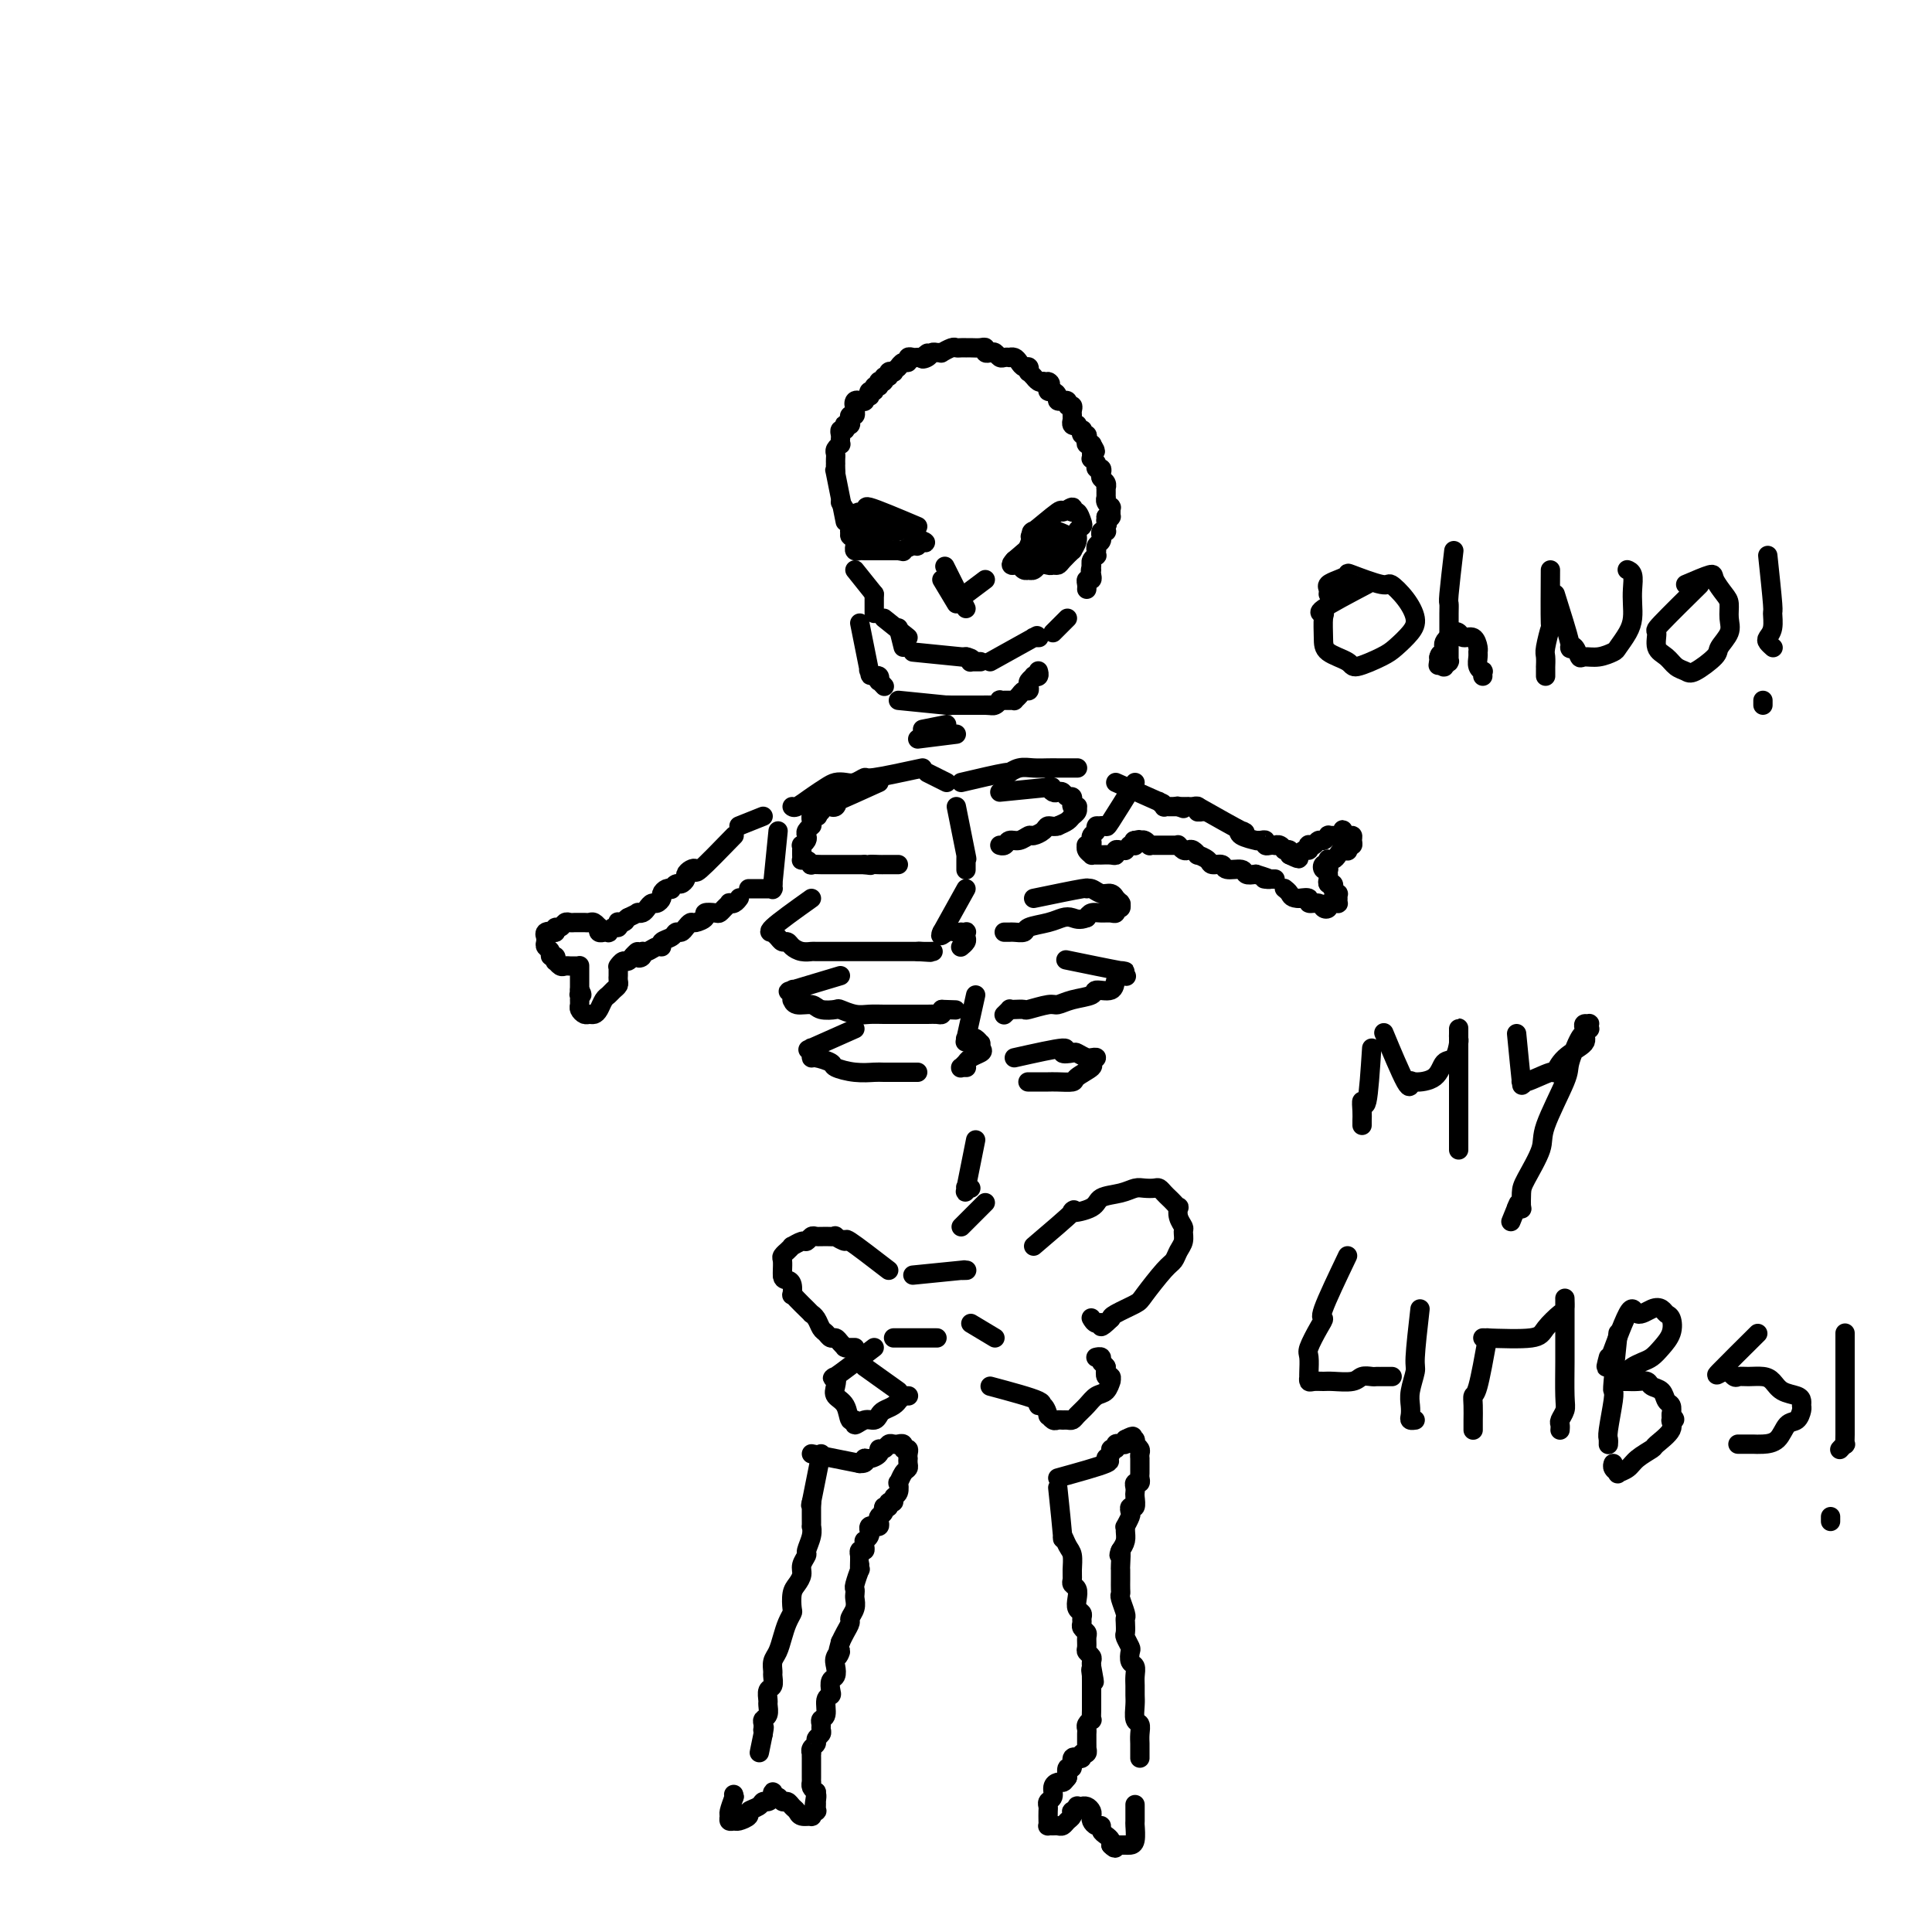 <svg viewBox='0 0 400 400' version='1.1' xmlns='http://www.w3.org/2000/svg' xmlns:xlink='http://www.w3.org/1999/xlink'><g fill='none' stroke='#000000' stroke-width='4' stroke-linecap='round' stroke-linejoin='round'><path d='M190,109c-4.279,-1.810 -8.558,-3.619 -10,-4c-1.442,-0.381 -0.047,0.668 0,1c0.047,0.332 -1.254,-0.052 -2,0c-0.746,0.052 -0.936,0.540 -1,1c-0.064,0.460 -0.003,0.893 0,1c0.003,0.107 -0.053,-0.111 0,0c0.053,0.111 0.214,0.551 0,1c-0.214,0.449 -0.804,0.908 -1,1c-0.196,0.092 0.000,-0.183 0,0c-0.000,0.183 -0.197,0.823 0,1c0.197,0.177 0.788,-0.110 1,0c0.212,0.110 0.045,0.618 0,1c-0.045,0.382 0.033,0.638 0,1c-0.033,0.362 -0.179,0.829 0,1c0.179,0.171 0.681,0.046 1,0c0.319,-0.046 0.456,-0.012 1,0c0.544,0.012 1.496,0.003 2,0c0.504,-0.003 0.559,-0.001 1,0c0.441,0.001 1.269,0.000 2,0c0.731,-0.000 1.366,-0.000 2,0'/><path d='M186,114c1.511,0.221 0.788,0.273 1,0c0.212,-0.273 1.358,-0.873 2,-1c0.642,-0.127 0.780,0.218 1,0c0.220,-0.218 0.521,-1.001 1,-1c0.479,0.001 1.134,0.785 0,0c-1.134,-0.785 -4.059,-3.139 -5,-4c-0.941,-0.861 0.102,-0.231 0,0c-0.102,0.231 -1.348,0.061 -2,0c-0.652,-0.061 -0.711,-0.013 -1,0c-0.289,0.013 -0.810,-0.011 -1,0c-0.190,0.011 -0.051,0.055 0,0c0.051,-0.055 0.014,-0.210 0,0c-0.014,0.210 -0.004,0.784 0,1c0.004,0.216 0.001,0.072 0,0c-0.001,-0.072 0.001,-0.073 0,0c-0.001,0.073 -0.003,0.218 0,0c0.003,-0.218 0.012,-0.801 0,-1c-0.012,-0.199 -0.045,-0.016 0,0c0.045,0.016 0.170,-0.137 0,0c-0.170,0.137 -0.633,0.562 -1,1c-0.367,0.438 -0.637,0.887 -1,1c-0.363,0.113 -0.818,-0.111 -1,0c-0.182,0.111 -0.091,0.555 0,1'/><path d='M179,111c-0.965,0.468 0.122,0.140 1,0c0.878,-0.140 1.545,-0.090 2,0c0.455,0.090 0.696,0.220 1,0c0.304,-0.220 0.670,-0.791 1,-1c0.330,-0.209 0.624,-0.056 1,0c0.376,0.056 0.833,0.015 1,0c0.167,-0.015 0.045,-0.004 0,0c-0.045,0.004 -0.012,0.001 0,0c0.012,-0.001 0.003,-0.000 0,0c-0.003,0.000 -0.002,0.000 0,0'/><path d='M217,110c0.000,0.000 -7.000,6.000 -7,6'/><path d='M210,116c-1.132,1.171 -0.461,1.098 0,1c0.461,-0.098 0.711,-0.223 1,0c0.289,0.223 0.616,0.793 1,1c0.384,0.207 0.825,0.052 1,0c0.175,-0.052 0.085,0.001 0,0c-0.085,-0.001 -0.163,-0.056 0,0c0.163,0.056 0.569,0.223 1,0c0.431,-0.223 0.889,-0.834 1,-1c0.111,-0.166 -0.123,0.114 0,0c0.123,-0.114 0.605,-0.623 1,-1c0.395,-0.377 0.704,-0.620 1,-1c0.296,-0.380 0.578,-0.895 1,-1c0.422,-0.105 0.982,0.199 1,0c0.018,-0.199 -0.506,-0.902 0,-1c0.506,-0.098 2.042,0.407 1,0c-1.042,-0.407 -4.661,-1.728 -6,-2c-1.339,-0.272 -0.399,0.504 0,1c0.399,0.496 0.257,0.713 0,1c-0.257,0.287 -0.628,0.643 -1,1'/><path d='M213,114c0.040,0.646 0.641,0.762 1,1c0.359,0.238 0.476,0.598 1,1c0.524,0.402 1.455,0.846 2,1c0.545,0.154 0.705,0.018 1,0c0.295,-0.018 0.724,0.080 1,0c0.276,-0.080 0.399,-0.340 1,-1c0.601,-0.660 1.681,-1.721 2,-2c0.319,-0.279 -0.124,0.225 0,0c0.124,-0.225 0.815,-1.178 1,-2c0.185,-0.822 -0.137,-1.511 0,-2c0.137,-0.489 0.732,-0.777 1,-1c0.268,-0.223 0.207,-0.380 0,-1c-0.207,-0.620 -0.562,-1.701 -1,-2c-0.438,-0.299 -0.960,0.184 -1,0c-0.040,-0.184 0.400,-1.037 0,-1c-0.400,0.037 -1.642,0.963 -2,1c-0.358,0.037 0.166,-0.814 -1,0c-1.166,0.814 -4.022,3.293 -5,4c-0.978,0.707 -0.078,-0.358 0,0c0.078,0.358 -0.666,2.139 -1,3c-0.334,0.861 -0.259,0.803 0,1c0.259,0.197 0.703,0.649 1,1c0.297,0.351 0.448,0.603 1,1c0.552,0.397 1.507,0.941 2,1c0.493,0.059 0.526,-0.365 1,-1c0.474,-0.635 1.389,-1.479 2,-2c0.611,-0.521 0.916,-0.717 1,-1c0.084,-0.283 -0.054,-0.653 0,-1c0.054,-0.347 0.301,-0.671 0,-1c-0.301,-0.329 -1.151,-0.665 -2,-1'/><path d='M176,107c0.000,0.000 -2.000,-3.000 -2,-3'/><path d='M175,108c-0.845,-4.248 -1.691,-8.497 -2,-10c-0.309,-1.503 -0.083,-0.262 0,0c0.083,0.262 0.023,-0.455 0,-1c-0.023,-0.545 -0.007,-0.919 0,-1c0.007,-0.081 0.006,0.132 0,0c-0.006,-0.132 -0.016,-0.609 0,-1c0.016,-0.391 0.057,-0.696 0,-1c-0.057,-0.304 -0.211,-0.606 0,-1c0.211,-0.394 0.788,-0.880 1,-1c0.212,-0.120 0.061,0.127 0,0c-0.061,-0.127 -0.030,-0.626 0,-1c0.030,-0.374 0.060,-0.622 0,-1c-0.060,-0.378 -0.208,-0.885 0,-1c0.208,-0.115 0.774,0.163 1,0c0.226,-0.163 0.112,-0.766 0,-1c-0.112,-0.234 -0.222,-0.100 0,0c0.222,0.100 0.778,0.167 1,0c0.222,-0.167 0.112,-0.567 0,-1c-0.112,-0.433 -0.226,-0.900 0,-1c0.226,-0.100 0.792,0.165 1,0c0.208,-0.165 0.060,-0.762 0,-1c-0.060,-0.238 -0.030,-0.119 0,0'/><path d='M177,85c0.636,-1.713 0.227,-0.995 0,-1c-0.227,-0.005 -0.272,-0.732 0,-1c0.272,-0.268 0.861,-0.076 1,0c0.139,0.076 -0.173,0.035 0,0c0.173,-0.035 0.830,-0.066 1,0c0.170,0.066 -0.147,0.229 0,0c0.147,-0.229 0.756,-0.850 1,-1c0.244,-0.150 0.122,0.171 0,0c-0.122,-0.171 -0.243,-0.834 0,-1c0.243,-0.166 0.850,0.166 1,0c0.150,-0.166 -0.157,-0.829 0,-1c0.157,-0.171 0.778,0.152 1,0c0.222,-0.152 0.044,-0.777 0,-1c-0.044,-0.223 0.045,-0.045 0,0c-0.045,0.045 -0.223,-0.044 0,0c0.223,0.044 0.848,0.222 1,0c0.152,-0.222 -0.171,-0.843 0,-1c0.171,-0.157 0.834,0.150 1,0c0.166,-0.150 -0.166,-0.759 0,-1c0.166,-0.241 0.828,-0.116 1,0c0.172,0.116 -0.147,0.223 0,0c0.147,-0.223 0.761,-0.777 1,-1c0.239,-0.223 0.102,-0.116 0,0c-0.102,0.116 -0.168,0.241 0,0c0.168,-0.241 0.570,-0.849 1,-1c0.430,-0.151 0.890,0.156 1,0c0.110,-0.156 -0.128,-0.774 0,-1c0.128,-0.226 0.622,-0.061 1,0c0.378,0.061 0.640,0.016 1,0c0.360,-0.016 0.817,-0.005 1,0c0.183,0.005 0.091,0.002 0,0'/><path d='M191,74c2.118,-1.718 0.414,-0.513 0,0c-0.414,0.513 0.462,0.335 1,0c0.538,-0.335 0.739,-0.825 1,-1c0.261,-0.175 0.581,-0.033 1,0c0.419,0.033 0.938,-0.044 1,0c0.062,0.044 -0.333,0.208 0,0c0.333,-0.208 1.395,-0.788 2,-1c0.605,-0.212 0.753,-0.057 1,0c0.247,0.057 0.595,0.016 1,0c0.405,-0.016 0.869,-0.005 1,0c0.131,0.005 -0.071,0.005 0,0c0.071,-0.005 0.414,-0.015 1,0c0.586,0.015 1.414,0.056 2,0c0.586,-0.056 0.931,-0.207 1,0c0.069,0.207 -0.136,0.774 0,1c0.136,0.226 0.615,0.113 1,0c0.385,-0.113 0.677,-0.226 1,0c0.323,0.226 0.678,0.792 1,1c0.322,0.208 0.611,0.058 1,0c0.389,-0.058 0.878,-0.026 1,0c0.122,0.026 -0.121,0.044 0,0c0.121,-0.044 0.607,-0.151 1,0c0.393,0.151 0.693,0.561 1,1c0.307,0.439 0.622,0.906 1,1c0.378,0.094 0.818,-0.186 1,0c0.182,0.186 0.104,0.838 0,1c-0.104,0.162 -0.235,-0.167 0,0c0.235,0.167 0.836,0.828 1,1c0.164,0.172 -0.110,-0.146 0,0c0.110,0.146 0.603,0.756 1,1c0.397,0.244 0.699,0.122 1,0'/><path d='M216,79c2.238,1.018 1.335,0.062 1,0c-0.335,-0.062 -0.100,0.771 0,1c0.100,0.229 0.064,-0.145 0,0c-0.064,0.145 -0.157,0.809 0,1c0.157,0.191 0.563,-0.092 1,0c0.437,0.092 0.906,0.560 1,1c0.094,0.440 -0.186,0.854 0,1c0.186,0.146 0.838,0.024 1,0c0.162,-0.024 -0.167,0.049 0,0c0.167,-0.049 0.829,-0.221 1,0c0.171,0.221 -0.151,0.834 0,1c0.151,0.166 0.773,-0.114 1,0c0.227,0.114 0.060,0.623 0,1c-0.060,0.377 -0.012,0.623 0,1c0.012,0.377 -0.012,0.884 0,1c0.012,0.116 0.059,-0.161 0,0c-0.059,0.161 -0.226,0.760 0,1c0.226,0.240 0.844,0.121 1,0c0.156,-0.121 -0.151,-0.243 0,0c0.151,0.243 0.759,0.853 1,1c0.241,0.147 0.116,-0.167 0,0c-0.116,0.167 -0.224,0.815 0,1c0.224,0.185 0.778,-0.094 1,0c0.222,0.094 0.112,0.561 0,1c-0.112,0.439 -0.226,0.850 0,1c0.226,0.150 0.792,0.040 1,0c0.208,-0.040 0.060,-0.012 0,0c-0.060,0.012 -0.030,0.006 0,0'/><path d='M226,92c1.547,2.249 0.413,1.372 0,1c-0.413,-0.372 -0.107,-0.240 0,0c0.107,0.240 0.015,0.586 0,1c-0.015,0.414 0.049,0.894 0,1c-0.049,0.106 -0.210,-0.164 0,0c0.210,0.164 0.792,0.761 1,1c0.208,0.239 0.042,0.120 0,0c-0.042,-0.120 0.040,-0.239 0,0c-0.040,0.239 -0.203,0.837 0,1c0.203,0.163 0.772,-0.110 1,0c0.228,0.110 0.114,0.603 0,1c-0.114,0.397 -0.227,0.699 0,1c0.227,0.301 0.793,0.601 1,1c0.207,0.399 0.055,0.895 0,1c-0.055,0.105 -0.015,-0.183 0,0c0.015,0.183 0.003,0.836 0,1c-0.003,0.164 0.003,-0.163 0,0c-0.003,0.163 -0.015,0.814 0,1c0.015,0.186 0.057,-0.093 0,0c-0.057,0.093 -0.211,0.560 0,1c0.211,0.440 0.789,0.854 1,1c0.211,0.146 0.057,0.024 0,0c-0.057,-0.024 -0.015,0.050 0,0c0.015,-0.050 0.004,-0.224 0,0c-0.004,0.224 -0.000,0.845 0,1c0.000,0.155 -0.003,-0.154 0,0c0.003,0.154 0.011,0.773 0,1c-0.011,0.227 -0.041,0.061 0,0c0.041,-0.061 0.155,-0.017 0,0c-0.155,0.017 -0.577,0.009 -1,0'/><path d='M229,107c0.464,2.563 0.124,1.470 0,1c-0.124,-0.470 -0.033,-0.318 0,0c0.033,0.318 0.009,0.803 0,1c-0.009,0.197 -0.002,0.105 0,0c0.002,-0.105 0.000,-0.224 0,0c-0.000,0.224 0.001,0.792 0,1c-0.001,0.208 -0.004,0.055 0,0c0.004,-0.055 0.015,-0.011 0,0c-0.015,0.011 -0.057,-0.012 0,0c0.057,0.012 0.212,0.059 0,0c-0.212,-0.059 -0.793,-0.223 -1,0c-0.207,0.223 -0.041,0.834 0,1c0.041,0.166 -0.041,-0.114 0,0c0.041,0.114 0.207,0.623 0,1c-0.207,0.377 -0.786,0.622 -1,1c-0.214,0.378 -0.061,0.889 0,1c0.061,0.111 0.030,-0.177 0,0c-0.030,0.177 -0.061,0.818 0,1c0.061,0.182 0.212,-0.096 0,0c-0.212,0.096 -0.788,0.564 -1,1c-0.212,0.436 -0.061,0.839 0,1c0.061,0.161 0.030,0.081 0,0'/><path d='M226,117c-0.465,1.785 -0.128,1.248 0,1c0.128,-0.248 0.048,-0.207 0,0c-0.048,0.207 -0.066,0.581 0,1c0.066,0.419 0.214,0.883 0,1c-0.214,0.117 -0.789,-0.112 -1,0c-0.211,0.112 -0.056,0.566 0,1c0.056,0.434 0.015,0.848 0,1c-0.015,0.152 -0.004,0.041 0,0c0.004,-0.041 0.001,-0.012 0,0c-0.001,0.012 -0.001,0.006 0,0'/><path d='M177,118c0.000,0.000 4.000,5.000 4,5'/><path d='M181,123c0.000,0.000 0.000,4.000 0,4'/><path d='M195,120c0.000,0.000 3.000,5.000 3,5'/><path d='M196,118c-0.333,-0.667 -0.667,-1.333 0,0c0.667,1.333 2.333,4.667 4,8'/><path d='M204,120c0.000,0.000 -4.000,3.000 -4,3'/><path d='M183,128c0.000,0.000 5.000,4.000 5,4'/><path d='M186,130c0.000,0.000 1.000,4.000 1,4'/><path d='M189,135c4.229,0.423 8.457,0.845 10,1c1.543,0.155 0.399,0.041 0,0c-0.399,-0.041 -0.055,-0.011 0,0c0.055,0.011 -0.181,0.003 0,0c0.181,-0.003 0.780,-0.001 1,0c0.220,0.001 0.063,0.000 0,0c-0.063,-0.000 -0.031,-0.000 0,0'/><path d='M200,136c1.924,0.381 1.233,0.834 1,1c-0.233,0.166 -0.010,0.044 0,0c0.010,-0.044 -0.195,-0.012 0,0c0.195,0.012 0.788,0.003 1,0c0.212,-0.003 0.043,-0.001 0,0c-0.043,0.001 0.040,0.000 0,0c-0.040,-0.000 -0.203,-0.000 0,0c0.203,0.000 0.772,0.000 1,0c0.228,-0.000 0.114,-0.000 0,0'/><path d='M205,137c3.806,-2.113 7.612,-4.226 9,-5c1.388,-0.774 0.358,-0.207 0,0c-0.358,0.207 -0.043,0.056 0,0c0.043,-0.056 -0.184,-0.015 0,0c0.184,0.015 0.780,0.004 1,0c0.220,-0.004 0.063,-0.001 0,0c-0.063,0.001 -0.031,0.001 0,0'/><path d='M221,128c0.000,0.000 -3.000,3.000 -3,3'/><path d='M178,129c0.837,4.219 1.673,8.437 2,10c0.327,1.563 0.144,0.470 0,0c-0.144,-0.470 -0.249,-0.318 0,0c0.249,0.318 0.850,0.802 1,1c0.150,0.198 -0.152,0.109 0,0c0.152,-0.109 0.759,-0.240 1,0c0.241,0.240 0.117,0.849 0,1c-0.117,0.151 -0.227,-0.155 0,0c0.227,0.155 0.792,0.773 1,1c0.208,0.227 0.059,0.065 0,0c-0.059,-0.065 -0.030,-0.032 0,0'/><path d='M186,145c4.251,0.423 8.502,0.845 10,1c1.498,0.155 0.243,0.041 0,0c-0.243,-0.041 0.526,-0.011 1,0c0.474,0.011 0.652,0.003 1,0c0.348,-0.003 0.867,-0.001 1,0c0.133,0.001 -0.118,0.000 0,0c0.118,-0.000 0.605,-0.000 1,0c0.395,0.000 0.698,0.000 1,0c0.302,-0.000 0.603,-0.000 1,0c0.397,0.000 0.890,0.000 1,0c0.110,-0.000 -0.163,-0.000 0,0c0.163,0.000 0.761,0.000 1,0c0.239,-0.000 0.120,-0.000 0,0'/><path d='M204,146c2.721,0.154 0.523,0.037 0,0c-0.523,-0.037 0.629,0.004 1,0c0.371,-0.004 -0.041,-0.054 0,0c0.041,0.054 0.533,0.211 1,0c0.467,-0.211 0.909,-0.788 1,-1c0.091,-0.212 -0.169,-0.057 0,0c0.169,0.057 0.767,0.015 1,0c0.233,-0.015 0.100,-0.003 0,0c-0.100,0.003 -0.167,-0.002 0,0c0.167,0.002 0.569,0.011 1,0c0.431,-0.011 0.890,-0.040 1,0c0.110,0.040 -0.128,0.151 0,0c0.128,-0.151 0.622,-0.565 1,-1c0.378,-0.435 0.641,-0.891 1,-1c0.359,-0.109 0.813,0.128 1,0c0.187,-0.128 0.106,-0.622 0,-1c-0.106,-0.378 -0.239,-0.641 0,-1c0.239,-0.359 0.849,-0.814 1,-1c0.151,-0.186 -0.156,-0.102 0,0c0.156,0.102 0.774,0.224 1,0c0.226,-0.224 0.060,-0.793 0,-1c-0.060,-0.207 -0.015,-0.052 0,0c0.015,0.052 0.000,-0.000 0,0c-0.000,0.000 0.014,0.053 0,0c-0.014,-0.053 -0.055,-0.210 0,0c0.055,0.210 0.207,0.787 0,1c-0.207,0.213 -0.773,0.061 -1,0c-0.227,-0.061 -0.113,-0.030 0,0'/><path d='M191,151c0.000,0.000 5.000,-1.000 5,-1'/><path d='M190,153c0.000,0.000 8.000,-1.000 8,-1'/><path d='M192,160c0.000,0.000 4.000,2.000 4,2'/><path d='M182,162c-3.795,1.721 -7.591,3.442 -9,4c-1.409,0.558 -0.433,-0.046 0,0c0.433,0.046 0.322,0.743 0,1c-0.322,0.257 -0.856,0.072 -1,0c-0.144,-0.072 0.102,-0.033 0,0c-0.102,0.033 -0.553,0.060 -1,0c-0.447,-0.060 -0.890,-0.209 -1,0c-0.110,0.209 0.111,0.774 0,1c-0.111,0.226 -0.556,0.113 -1,0'/><path d='M169,168c-2.027,1.151 -0.596,1.030 0,1c0.596,-0.030 0.356,0.031 0,0c-0.356,-0.031 -0.826,-0.153 -1,0c-0.174,0.153 -0.050,0.580 0,1c0.050,0.420 0.027,0.834 0,1c-0.027,0.166 -0.059,0.086 0,0c0.059,-0.086 0.208,-0.177 0,0c-0.208,0.177 -0.774,0.621 -1,1c-0.226,0.379 -0.113,0.694 0,1c0.113,0.306 0.226,0.603 0,1c-0.226,0.397 -0.793,0.894 -1,1c-0.207,0.106 -0.055,-0.178 0,0c0.055,0.178 0.014,0.819 0,1c-0.014,0.181 -0.001,-0.096 0,0c0.001,0.096 -0.009,0.565 0,1c0.009,0.435 0.039,0.834 0,1c-0.039,0.166 -0.147,0.097 0,0c0.147,-0.097 0.549,-0.222 1,0c0.451,0.222 0.951,0.792 1,1c0.049,0.208 -0.353,0.056 0,0c0.353,-0.056 1.460,-0.015 2,0c0.540,0.015 0.511,0.004 1,0c0.489,-0.004 1.496,-0.001 2,0c0.504,0.001 0.506,0.000 1,0c0.494,-0.000 1.479,-0.000 2,0c0.521,0.000 0.577,0.000 1,0c0.423,-0.000 1.211,-0.000 2,0'/><path d='M179,179c2.129,0.309 0.951,0.083 1,0c0.049,-0.083 1.323,-0.022 2,0c0.677,0.022 0.756,0.006 1,0c0.244,-0.006 0.654,-0.002 1,0c0.346,0.002 0.629,0.000 1,0c0.371,-0.000 0.831,-0.000 1,0c0.169,0.000 0.048,0.000 0,0c-0.048,-0.000 -0.024,-0.000 0,0'/><path d='M207,164c4.228,-0.421 8.456,-0.841 10,-1c1.544,-0.159 0.402,-0.056 0,0c-0.402,0.056 -0.066,0.067 0,0c0.066,-0.067 -0.137,-0.210 0,0c0.137,0.210 0.615,0.773 1,1c0.385,0.227 0.677,0.117 1,0c0.323,-0.117 0.675,-0.243 1,0c0.325,0.243 0.622,0.853 1,1c0.378,0.147 0.837,-0.171 1,0c0.163,0.171 0.030,0.830 0,1c-0.030,0.170 0.045,-0.150 0,0c-0.045,0.150 -0.208,0.772 0,1c0.208,0.228 0.789,0.064 1,0c0.211,-0.064 0.053,-0.028 0,0c-0.053,0.028 -0.002,0.049 0,0c0.002,-0.049 -0.044,-0.168 0,0c0.044,0.168 0.177,0.622 0,1c-0.177,0.378 -0.663,0.679 -1,1c-0.337,0.321 -0.525,0.663 -1,1c-0.475,0.337 -1.238,0.668 -2,1'/><path d='M219,171c-0.886,0.266 -1.602,-0.068 -2,0c-0.398,0.068 -0.478,0.539 -1,1c-0.522,0.461 -1.488,0.912 -2,1c-0.512,0.088 -0.572,-0.187 -1,0c-0.428,0.187 -1.225,0.835 -2,1c-0.775,0.165 -1.527,-0.152 -2,0c-0.473,0.152 -0.666,0.772 -1,1c-0.334,0.228 -0.810,0.065 -1,0c-0.190,-0.065 -0.095,-0.033 0,0'/><path d='M191,159c-4.048,0.875 -8.096,1.751 -10,2c-1.904,0.249 -1.664,-0.127 -2,0c-0.336,0.127 -1.247,0.758 -2,1c-0.753,0.242 -1.347,0.097 -2,0c-0.653,-0.097 -1.366,-0.145 -2,0c-0.634,0.145 -1.189,0.484 -2,1c-0.811,0.516 -1.878,1.210 -3,2c-1.122,0.790 -2.301,1.676 -3,2c-0.699,0.324 -0.919,0.087 -1,0c-0.081,-0.087 -0.022,-0.023 0,0c0.022,0.023 0.006,0.007 0,0c-0.006,-0.007 -0.003,-0.003 0,0'/><path d='M199,162c3.732,-0.876 7.465,-1.751 9,-2c1.535,-0.249 0.873,0.130 1,0c0.127,-0.130 1.042,-0.767 2,-1c0.958,-0.233 1.958,-0.062 3,0c1.042,0.062 2.125,0.017 3,0c0.875,-0.017 1.541,-0.004 2,0c0.459,0.004 0.710,0.001 1,0c0.290,-0.001 0.617,-0.000 1,0c0.383,0.000 0.821,0.000 1,0c0.179,-0.000 0.101,-0.000 0,0c-0.101,0.000 -0.223,0.000 0,0c0.223,-0.000 0.791,-0.000 1,0c0.209,0.000 0.060,0.000 0,0c-0.060,-0.000 -0.030,-0.000 0,0'/><path d='M158,169c0.000,0.000 -5.000,2.000 -5,2'/><path d='M161,173c0.083,-0.833 0.167,-1.667 0,0c-0.167,1.667 -0.583,5.833 -1,10'/><path d='M160,183c-0.156,1.486 -0.045,0.202 0,0c0.045,-0.202 0.023,0.678 0,1c-0.023,0.322 -0.048,0.086 0,0c0.048,-0.086 0.168,-0.023 0,0c-0.168,0.023 -0.623,0.006 -1,0c-0.377,-0.006 -0.675,-0.002 -1,0c-0.325,0.002 -0.675,0.000 -1,0c-0.325,-0.000 -0.623,-0.000 -1,0c-0.377,0.000 -0.832,0.000 -1,0c-0.168,-0.000 -0.048,-0.000 0,0c0.048,0.000 0.024,0.000 0,0'/><path d='M152,173c-2.867,2.952 -5.734,5.904 -7,7c-1.266,1.096 -0.931,0.336 -1,0c-0.069,-0.336 -0.543,-0.249 -1,0c-0.457,0.249 -0.897,0.659 -1,1c-0.103,0.341 0.131,0.613 0,1c-0.131,0.387 -0.626,0.887 -1,1c-0.374,0.113 -0.626,-0.163 -1,0c-0.374,0.163 -0.870,0.764 -1,1c-0.130,0.236 0.106,0.106 0,0c-0.106,-0.106 -0.553,-0.187 -1,0c-0.447,0.187 -0.893,0.641 -1,1c-0.107,0.359 0.126,0.622 0,1c-0.126,0.378 -0.612,0.872 -1,1c-0.388,0.128 -0.677,-0.110 -1,0c-0.323,0.110 -0.681,0.568 -1,1c-0.319,0.432 -0.601,0.837 -1,1c-0.399,0.163 -0.915,0.082 -1,0c-0.085,-0.082 0.261,-0.166 0,0c-0.261,0.166 -1.131,0.583 -2,1'/><path d='M130,190c-3.646,2.858 -1.761,1.502 -1,1c0.761,-0.502 0.397,-0.150 0,0c-0.397,0.150 -0.828,0.096 -1,0c-0.172,-0.096 -0.083,-0.236 0,0c0.083,0.236 0.162,0.848 0,1c-0.162,0.152 -0.566,-0.155 -1,0c-0.434,0.155 -0.900,0.773 -1,1c-0.100,0.227 0.166,0.062 0,0c-0.166,-0.062 -0.762,-0.020 -1,0c-0.238,0.020 -0.116,0.019 0,0c0.116,-0.019 0.228,-0.057 0,0c-0.228,0.057 -0.796,0.208 -1,0c-0.204,-0.208 -0.044,-0.774 0,-1c0.044,-0.226 -0.030,-0.113 0,0c0.030,0.113 0.163,0.227 0,0c-0.163,-0.227 -0.621,-0.793 -1,-1c-0.379,-0.207 -0.679,-0.055 -1,0c-0.321,0.055 -0.663,0.014 -1,0c-0.337,-0.014 -0.667,0.000 -1,0c-0.333,-0.000 -0.667,-0.015 -1,0c-0.333,0.015 -0.664,0.059 -1,0c-0.336,-0.059 -0.678,-0.222 -1,0c-0.322,0.222 -0.625,0.829 -1,1c-0.375,0.171 -0.821,-0.094 -1,0c-0.179,0.094 -0.089,0.547 0,1'/><path d='M115,193c-2.486,0.481 -1.202,0.184 -1,0c0.202,-0.184 -0.679,-0.257 -1,0c-0.321,0.257 -0.082,0.842 0,1c0.082,0.158 0.007,-0.111 0,0c-0.007,0.111 0.054,0.603 0,1c-0.054,0.397 -0.225,0.699 0,1c0.225,0.301 0.844,0.601 1,1c0.156,0.399 -0.151,0.895 0,1c0.151,0.105 0.761,-0.182 1,0c0.239,0.182 0.105,0.833 0,1c-0.105,0.167 -0.183,-0.152 0,0c0.183,0.152 0.627,0.773 1,1c0.373,0.227 0.674,0.061 1,0c0.326,-0.061 0.676,-0.016 1,0c0.324,0.016 0.623,0.004 1,0c0.377,-0.004 0.833,-0.001 1,0c0.167,0.001 0.045,0.001 0,0c-0.045,-0.001 -0.012,-0.001 0,0c0.012,0.001 0.003,0.003 0,0c-0.003,-0.003 -0.001,-0.011 0,0c0.001,0.011 0.000,0.042 0,0c-0.000,-0.042 -0.000,-0.156 0,0c0.000,0.156 0.000,0.581 0,1c-0.000,0.419 -0.000,0.833 0,1c0.000,0.167 0.000,0.086 0,0c-0.000,-0.086 -0.000,-0.178 0,0c0.000,0.178 0.000,0.625 0,1c-0.000,0.375 -0.000,0.679 0,1c0.000,0.321 0.000,0.661 0,1'/><path d='M120,205c0.928,1.322 0.248,1.128 0,1c-0.248,-0.128 -0.063,-0.188 0,0c0.063,0.188 0.006,0.625 0,1c-0.006,0.375 0.040,0.690 0,1c-0.040,0.310 -0.165,0.617 0,1c0.165,0.383 0.622,0.842 1,1c0.378,0.158 0.679,0.015 1,0c0.321,-0.015 0.663,0.098 1,0c0.337,-0.098 0.668,-0.408 1,-1c0.332,-0.592 0.663,-1.468 1,-2c0.337,-0.532 0.679,-0.721 1,-1c0.321,-0.279 0.622,-0.649 1,-1c0.378,-0.351 0.833,-0.682 1,-1c0.167,-0.318 0.045,-0.624 0,-1c-0.045,-0.376 -0.012,-0.822 0,-1c0.012,-0.178 0.003,-0.086 0,0c-0.003,0.086 -0.002,0.168 0,0c0.002,-0.168 0.003,-0.585 0,-1c-0.003,-0.415 -0.012,-0.828 0,-1c0.012,-0.172 0.045,-0.102 0,0c-0.045,0.102 -0.170,0.237 0,0c0.170,-0.237 0.633,-0.847 1,-1c0.367,-0.153 0.637,0.151 1,0c0.363,-0.151 0.818,-0.757 1,-1c0.182,-0.243 0.091,-0.121 0,0'/><path d='M131,198c1.556,-1.874 0.945,-0.559 1,0c0.055,0.559 0.775,0.361 1,0c0.225,-0.361 -0.047,-0.884 0,-1c0.047,-0.116 0.412,0.177 1,0c0.588,-0.177 1.400,-0.822 2,-1c0.600,-0.178 0.987,0.111 1,0c0.013,-0.111 -0.347,-0.621 0,-1c0.347,-0.379 1.403,-0.627 2,-1c0.597,-0.373 0.736,-0.870 1,-1c0.264,-0.130 0.653,0.106 1,0c0.347,-0.106 0.651,-0.554 1,-1c0.349,-0.446 0.741,-0.890 1,-1c0.259,-0.110 0.384,0.115 1,0c0.616,-0.115 1.723,-0.569 2,-1c0.277,-0.431 -0.276,-0.837 0,-1c0.276,-0.163 1.380,-0.082 2,0c0.620,0.082 0.757,0.167 1,0c0.243,-0.167 0.591,-0.584 1,-1c0.409,-0.416 0.880,-0.830 1,-1c0.120,-0.170 -0.112,-0.097 0,0c0.112,0.097 0.569,0.218 1,0c0.431,-0.218 0.838,-0.777 1,-1c0.162,-0.223 0.081,-0.112 0,0'/><path d='M231,162c3.803,1.690 7.606,3.380 9,4c1.394,0.620 0.377,0.170 0,0c-0.377,-0.170 -0.116,-0.060 0,0c0.116,0.060 0.088,0.069 0,0c-0.088,-0.069 -0.235,-0.215 0,0c0.235,0.215 0.851,0.790 1,1c0.149,0.210 -0.171,0.056 0,0c0.171,-0.056 0.833,-0.015 1,0c0.167,0.015 -0.161,0.004 0,0c0.161,-0.004 0.813,-0.001 1,0c0.187,0.001 -0.089,0.000 0,0c0.089,-0.000 0.545,-0.000 1,0'/><path d='M244,167c2.008,0.774 0.528,0.207 0,0c-0.528,-0.207 -0.104,-0.056 0,0c0.104,0.056 -0.113,0.015 0,0c0.113,-0.015 0.556,-0.005 1,0c0.444,0.005 0.890,0.005 1,0c0.110,-0.005 -0.114,-0.015 0,0c0.114,0.015 0.567,0.057 1,0c0.433,-0.057 0.847,-0.211 1,0c0.153,0.211 0.044,0.789 0,1c-0.044,0.211 -0.025,0.056 0,0c0.025,-0.056 0.055,-0.014 0,0c-0.055,0.014 -0.197,0.000 0,0c0.197,-0.000 0.732,0.014 1,0c0.268,-0.014 0.268,-0.055 0,0c-0.268,0.055 -0.803,0.207 -1,0c-0.197,-0.207 -0.056,-0.773 0,-1c0.056,-0.227 0.028,-0.113 0,0'/><path d='M235,162c-2.022,3.267 -4.044,6.533 -5,8c-0.956,1.467 -0.844,1.133 -1,1c-0.156,-0.133 -0.578,-0.067 -1,0'/><path d='M228,171c-1.326,1.343 -1.140,0.201 -1,0c0.140,-0.201 0.235,0.538 0,1c-0.235,0.462 -0.799,0.645 -1,1c-0.201,0.355 -0.040,0.880 0,1c0.040,0.120 -0.042,-0.165 0,0c0.042,0.165 0.206,0.779 0,1c-0.206,0.221 -0.783,0.049 -1,0c-0.217,-0.049 -0.073,0.025 0,0c0.073,-0.025 0.075,-0.150 0,0c-0.075,0.150 -0.226,0.576 0,1c0.226,0.424 0.829,0.846 1,1c0.171,0.154 -0.091,0.041 0,0c0.091,-0.041 0.536,-0.010 1,0c0.464,0.010 0.947,-0.001 1,0c0.053,0.001 -0.323,0.014 0,0c0.323,-0.014 1.344,-0.057 2,0c0.656,0.057 0.945,0.212 1,0c0.055,-0.212 -0.125,-0.793 0,-1c0.125,-0.207 0.556,-0.041 1,0c0.444,0.041 0.903,-0.041 1,0c0.097,0.041 -0.166,0.207 0,0c0.166,-0.207 0.763,-0.788 1,-1c0.237,-0.212 0.116,-0.056 0,0c-0.116,0.056 -0.227,0.011 0,0c0.227,-0.011 0.793,0.011 1,0c0.207,-0.011 0.055,-0.054 0,0c-0.055,0.054 -0.015,0.207 0,0c0.015,-0.207 0.004,-0.773 0,-1c-0.004,-0.227 -0.002,-0.113 0,0'/><path d='M235,174c1.564,-0.310 0.474,-0.084 0,0c-0.474,0.084 -0.333,0.026 0,0c0.333,-0.026 0.859,-0.021 1,0c0.141,0.021 -0.103,0.058 0,0c0.103,-0.058 0.553,-0.212 1,0c0.447,0.212 0.889,0.789 1,1c0.111,0.211 -0.111,0.057 0,0c0.111,-0.057 0.555,-0.015 1,0c0.445,0.015 0.893,0.004 1,0c0.107,-0.004 -0.125,-0.001 0,0c0.125,0.001 0.608,0.001 1,0c0.392,-0.001 0.693,-0.001 1,0c0.307,0.001 0.621,0.004 1,0c0.379,-0.004 0.823,-0.015 1,0c0.177,0.015 0.089,0.055 0,0c-0.089,-0.055 -0.177,-0.207 0,0c0.177,0.207 0.620,0.773 1,1c0.380,0.227 0.697,0.116 1,0c0.303,-0.116 0.591,-0.237 1,0c0.409,0.237 0.940,0.833 1,1c0.060,0.167 -0.351,-0.095 0,0c0.351,0.095 1.464,0.546 2,1c0.536,0.454 0.496,0.910 1,1c0.504,0.090 1.552,-0.186 2,0c0.448,0.186 0.295,0.833 1,1c0.705,0.167 2.267,-0.147 3,0c0.733,0.147 0.638,0.756 1,1c0.362,0.244 1.181,0.122 2,0'/><path d='M260,181c4.317,1.309 2.611,1.083 2,1c-0.611,-0.083 -0.125,-0.022 0,0c0.125,0.022 -0.110,0.006 0,0c0.110,-0.006 0.565,-0.002 1,0c0.435,0.002 0.849,0.000 1,0c0.151,-0.000 0.041,-0.000 0,0c-0.041,0.000 -0.011,0.000 0,0c0.011,-0.000 0.003,-0.000 0,0c-0.003,0.000 -0.002,0.000 0,0'/><path d='M248,167c3.779,2.135 7.558,4.271 9,5c1.442,0.729 0.547,0.052 0,0c-0.547,-0.052 -0.745,0.521 0,1c0.745,0.479 2.434,0.864 3,1c0.566,0.136 0.011,0.022 0,0c-0.011,-0.022 0.523,0.047 1,0c0.477,-0.047 0.898,-0.208 1,0c0.102,0.208 -0.113,0.787 0,1c0.113,0.213 0.556,0.061 1,0c0.444,-0.061 0.890,-0.030 1,0c0.110,0.030 -0.115,0.061 0,0c0.115,-0.061 0.571,-0.213 1,0c0.429,0.213 0.833,0.793 1,1c0.167,0.207 0.097,0.042 0,0c-0.097,-0.042 -0.222,0.040 0,0c0.222,-0.040 0.791,-0.203 1,0c0.209,0.203 0.060,0.772 0,1c-0.060,0.228 -0.030,0.114 0,0'/><path d='M267,177c3.161,1.547 1.564,0.416 1,0c-0.564,-0.416 -0.096,-0.115 0,0c0.096,0.115 -0.181,0.046 0,0c0.181,-0.046 0.819,-0.069 1,0c0.181,0.069 -0.096,0.228 0,0c0.096,-0.228 0.565,-0.845 1,-1c0.435,-0.155 0.838,0.150 1,0c0.162,-0.150 0.085,-0.757 0,-1c-0.085,-0.243 -0.176,-0.121 0,0c0.176,0.121 0.621,0.243 1,0c0.379,-0.243 0.693,-0.850 1,-1c0.307,-0.150 0.607,0.157 1,0c0.393,-0.157 0.880,-0.778 1,-1c0.120,-0.222 -0.126,-0.047 0,0c0.126,0.047 0.625,-0.036 1,0c0.375,0.036 0.626,0.191 1,0c0.374,-0.191 0.870,-0.728 1,-1c0.130,-0.272 -0.108,-0.279 0,0c0.108,0.279 0.561,0.845 1,1c0.439,0.155 0.863,-0.099 1,0c0.137,0.099 -0.015,0.552 0,1c0.015,0.448 0.196,0.890 0,1c-0.196,0.110 -0.770,-0.111 -1,0c-0.230,0.111 -0.115,0.556 0,1'/><path d='M279,176c0.286,0.419 -0.498,-0.032 -1,0c-0.502,0.032 -0.723,0.548 -1,1c-0.277,0.452 -0.610,0.839 -1,1c-0.390,0.161 -0.836,0.096 -1,0c-0.164,-0.096 -0.048,-0.223 0,0c0.048,0.223 0.026,0.795 0,1c-0.026,0.205 -0.056,0.041 0,0c0.056,-0.041 0.197,0.041 0,0c-0.197,-0.041 -0.732,-0.204 -1,0c-0.268,0.204 -0.268,0.775 0,1c0.268,0.225 0.803,0.103 1,0c0.197,-0.103 0.057,-0.186 0,0c-0.057,0.186 -0.029,0.642 0,1c0.029,0.358 0.059,0.617 0,1c-0.059,0.383 -0.208,0.891 0,1c0.208,0.109 0.774,-0.182 1,0c0.226,0.182 0.113,0.836 0,1c-0.113,0.164 -0.227,-0.163 0,0c0.227,0.163 0.794,0.814 1,1c0.206,0.186 0.053,-0.094 0,0c-0.053,0.094 -0.004,0.560 0,1c0.004,0.440 -0.037,0.853 0,1c0.037,0.147 0.150,0.026 0,0c-0.150,-0.026 -0.564,0.041 -1,0c-0.436,-0.041 -0.895,-0.192 -1,0c-0.105,0.192 0.145,0.727 0,1c-0.145,0.273 -0.685,0.283 -1,0c-0.315,-0.283 -0.404,-0.859 -1,-1c-0.596,-0.141 -1.699,0.154 -2,0c-0.301,-0.154 0.200,-0.758 0,-1c-0.200,-0.242 -1.100,-0.121 -2,0'/><path d='M269,186c-1.630,-0.011 -1.705,-0.539 -2,-1c-0.295,-0.461 -0.810,-0.855 -1,-1c-0.190,-0.145 -0.054,-0.041 0,0c0.054,0.041 0.027,0.021 0,0'/><path d='M168,186c-3.388,2.417 -6.775,4.834 -8,6c-1.225,1.166 -0.287,1.082 0,1c0.287,-0.082 -0.079,-0.163 0,0c0.079,0.163 0.601,0.569 1,1c0.399,0.431 0.675,0.886 1,1c0.325,0.114 0.701,-0.113 1,0c0.299,0.113 0.522,0.566 1,1c0.478,0.434 1.211,0.848 2,1c0.789,0.152 1.633,0.041 2,0c0.367,-0.041 0.256,-0.011 1,0c0.744,0.011 2.344,0.003 3,0c0.656,-0.003 0.369,-0.001 1,0c0.631,0.001 2.180,0.000 3,0c0.820,-0.000 0.911,-0.000 2,0c1.089,0.000 3.176,0.000 4,0c0.824,-0.000 0.386,-0.000 1,0c0.614,0.000 2.281,0.000 3,0c0.719,-0.000 0.491,-0.000 1,0c0.509,0.000 1.754,0.000 3,0'/><path d='M190,197c4.590,0.309 2.065,0.083 1,0c-1.065,-0.083 -0.671,-0.022 0,0c0.671,0.022 1.620,0.006 2,0c0.380,-0.006 0.190,-0.003 0,0'/><path d='M214,186c4.131,-0.854 8.262,-1.708 10,-2c1.738,-0.292 1.082,-0.022 1,0c-0.082,0.022 0.409,-0.204 1,0c0.591,0.204 1.282,0.838 2,1c0.718,0.162 1.464,-0.149 2,0c0.536,0.149 0.862,0.758 1,1c0.138,0.242 0.089,0.116 0,0c-0.089,-0.116 -0.219,-0.223 0,0c0.219,0.223 0.787,0.777 1,1c0.213,0.223 0.072,0.116 0,0c-0.072,-0.116 -0.074,-0.241 0,0c0.074,0.241 0.224,0.849 0,1c-0.224,0.151 -0.823,-0.157 -1,0c-0.177,0.157 0.069,0.777 0,1c-0.069,0.223 -0.451,0.050 -1,0c-0.549,-0.050 -1.263,0.025 -2,0c-0.737,-0.025 -1.496,-0.150 -2,0c-0.504,0.150 -0.752,0.575 -1,1'/><path d='M225,190c-1.518,0.632 -2.314,0.212 -3,0c-0.686,-0.212 -1.262,-0.214 -2,0c-0.738,0.214 -1.636,0.646 -3,1c-1.364,0.354 -3.192,0.631 -4,1c-0.808,0.369 -0.595,0.831 -1,1c-0.405,0.169 -1.429,0.045 -2,0c-0.571,-0.045 -0.689,-0.012 -1,0c-0.311,0.012 -0.814,0.003 -1,0c-0.186,-0.003 -0.053,-0.001 0,0c0.053,0.001 0.027,0.000 0,0'/><path d='M198,167c0.845,4.221 1.691,8.441 2,10c0.309,1.559 0.083,0.455 0,0c-0.083,-0.455 -0.022,-0.262 0,0c0.022,0.262 0.006,0.592 0,1c-0.006,0.408 -0.002,0.894 0,1c0.002,0.106 0.000,-0.168 0,0c-0.000,0.168 -0.000,0.777 0,1c0.000,0.223 0.000,0.060 0,0c-0.000,-0.060 -0.000,-0.016 0,0c0.000,0.016 0.000,0.005 0,0c-0.000,-0.005 -0.000,-0.002 0,0'/><path d='M200,184c0.000,0.000 -5.000,9.000 -5,9'/><path d='M195,193c-0.651,1.392 0.222,0.373 1,0c0.778,-0.373 1.463,-0.101 2,0c0.537,0.101 0.928,0.030 1,0c0.072,-0.030 -0.176,-0.019 0,0c0.176,0.019 0.775,0.047 1,0c0.225,-0.047 0.074,-0.170 0,0c-0.074,0.170 -0.072,0.634 0,1c0.072,0.366 0.215,0.634 0,1c-0.215,0.366 -0.789,0.829 -1,1c-0.211,0.171 -0.060,0.049 0,0c0.060,-0.049 0.030,-0.024 0,0'/><path d='M202,206c-0.844,3.804 -1.687,7.608 -2,9c-0.313,1.392 -0.095,0.372 0,0c0.095,-0.372 0.068,-0.096 0,0c-0.068,0.096 -0.176,0.011 0,0c0.176,-0.011 0.636,0.052 1,0c0.364,-0.052 0.634,-0.220 1,0c0.366,0.220 0.829,0.829 1,1c0.171,0.171 0.049,-0.094 0,0c-0.049,0.094 -0.024,0.547 0,1'/><path d='M203,217c0.568,0.493 0.488,0.724 0,1c-0.488,0.276 -1.385,0.596 -2,1c-0.615,0.404 -0.949,0.893 -1,1c-0.051,0.107 0.182,-0.167 0,0c-0.182,0.167 -0.777,0.777 -1,1c-0.223,0.223 -0.074,0.060 0,0c0.074,-0.060 0.072,-0.016 0,0c-0.072,0.016 -0.215,0.004 0,0c0.215,-0.004 0.789,-0.001 1,0c0.211,0.001 0.060,0.000 0,0c-0.060,-0.000 -0.030,-0.000 0,0'/><path d='M174,202c-4.226,1.260 -8.453,2.520 -10,3c-1.547,0.480 -0.415,0.180 0,0c0.415,-0.180 0.111,-0.240 0,0c-0.111,0.240 -0.030,0.781 0,1c0.030,0.219 0.009,0.115 0,0c-0.009,-0.115 -0.006,-0.242 0,0c0.006,0.242 0.017,0.853 0,1c-0.017,0.147 -0.060,-0.171 0,0c0.060,0.171 0.224,0.829 1,1c0.776,0.171 2.164,-0.147 3,0c0.836,0.147 1.119,0.757 2,1c0.881,0.243 2.360,0.118 3,0c0.640,-0.118 0.440,-0.228 1,0c0.560,0.228 1.879,0.793 3,1c1.121,0.207 2.044,0.055 3,0c0.956,-0.055 1.947,-0.015 3,0c1.053,0.015 2.170,0.004 3,0c0.830,-0.004 1.375,-0.000 2,0c0.625,0.000 1.330,-0.003 2,0c0.670,0.003 1.303,0.011 2,0c0.697,-0.011 1.457,-0.041 2,0c0.543,0.041 0.869,0.155 1,0c0.131,-0.155 0.065,-0.577 0,-1'/><path d='M195,209c5.000,0.167 2.500,0.083 0,0'/><path d='M222,199c-1.140,-0.235 -2.280,-0.469 0,0c2.280,0.469 7.981,1.642 10,2c2.019,0.358 0.355,-0.099 0,0c-0.355,0.099 0.598,0.752 1,1c0.402,0.248 0.254,0.090 0,0c-0.254,-0.090 -0.615,-0.112 -1,0c-0.385,0.112 -0.795,0.358 -1,1c-0.205,0.642 -0.205,1.679 -1,2c-0.795,0.321 -2.385,-0.073 -3,0c-0.615,0.073 -0.256,0.612 -1,1c-0.744,0.388 -2.590,0.626 -4,1c-1.410,0.374 -2.384,0.885 -3,1c-0.616,0.115 -0.873,-0.165 -2,0c-1.127,0.165 -3.124,0.775 -4,1c-0.876,0.225 -0.631,0.064 -1,0c-0.369,-0.064 -1.353,-0.031 -2,0c-0.647,0.031 -0.957,0.060 -1,0c-0.043,-0.060 0.181,-0.208 0,0c-0.181,0.208 -0.766,0.774 -1,1c-0.234,0.226 -0.117,0.113 0,0'/><path d='M177,213c-3.804,1.692 -7.608,3.384 -9,4c-1.392,0.616 -0.373,0.155 0,0c0.373,-0.155 0.101,-0.004 0,0c-0.101,0.004 -0.030,-0.140 0,0c0.030,0.140 0.019,0.562 0,1c-0.019,0.438 -0.046,0.892 0,1c0.046,0.108 0.166,-0.129 1,0c0.834,0.129 2.382,0.623 3,1c0.618,0.377 0.306,0.637 1,1c0.694,0.363 2.395,0.829 4,1c1.605,0.171 3.112,0.046 4,0c0.888,-0.046 1.155,-0.012 2,0c0.845,0.012 2.269,0.003 3,0c0.731,-0.003 0.770,-0.001 1,0c0.230,0.001 0.650,0.000 1,0c0.350,-0.000 0.630,-0.000 1,0c0.370,0.000 0.830,0.000 1,0c0.170,-0.000 0.048,-0.000 0,0c-0.048,0.000 -0.024,0.000 0,0'/><path d='M210,219c4.283,-0.956 8.566,-1.913 10,-2c1.434,-0.087 0.020,0.695 0,1c-0.020,0.305 1.353,0.134 2,0c0.647,-0.134 0.566,-0.232 1,0c0.434,0.232 1.383,0.795 2,1c0.617,0.205 0.902,0.054 1,0c0.098,-0.054 0.008,-0.011 0,0c-0.008,0.011 0.068,-0.009 0,0c-0.068,0.009 -0.278,0.047 0,0c0.278,-0.047 1.044,-0.181 1,0c-0.044,0.181 -0.897,0.675 -1,1c-0.103,0.325 0.545,0.479 0,1c-0.545,0.521 -2.281,1.407 -3,2c-0.719,0.593 -0.421,0.891 -1,1c-0.579,0.109 -2.036,0.029 -3,0c-0.964,-0.029 -1.434,-0.008 -2,0c-0.566,0.008 -1.229,0.002 -2,0c-0.771,-0.002 -1.649,-0.001 -2,0c-0.351,0.001 -0.176,0.000 0,0'/><path d='M202,236c-0.853,4.226 -1.707,8.453 -2,10c-0.293,1.547 -0.027,0.415 0,0c0.027,-0.415 -0.185,-0.112 0,0c0.185,0.112 0.767,0.032 1,0c0.233,-0.032 0.116,-0.016 0,0'/><path d='M204,249c0.000,0.000 -5.000,5.000 -5,5'/><path d='M184,263c-3.332,-2.566 -6.664,-5.133 -8,-6c-1.336,-0.867 -0.676,-0.036 -1,0c-0.324,0.036 -1.631,-0.723 -2,-1c-0.369,-0.277 0.199,-0.070 0,0c-0.199,0.070 -1.165,0.004 -2,0c-0.835,-0.004 -1.538,0.056 -2,0c-0.462,-0.056 -0.683,-0.226 -1,0c-0.317,0.226 -0.730,0.849 -1,1c-0.270,0.151 -0.397,-0.171 -1,0c-0.603,0.171 -1.682,0.834 -2,1c-0.318,0.166 0.125,-0.164 0,0c-0.125,0.164 -0.818,0.821 -1,1c-0.182,0.179 0.147,-0.121 0,0c-0.147,0.121 -0.771,0.661 -1,1c-0.229,0.339 -0.062,0.476 0,1c0.062,0.524 0.018,1.435 0,2c-0.018,0.565 -0.009,0.782 0,1'/><path d='M162,264c0.012,0.972 0.541,0.904 1,1c0.459,0.096 0.847,0.358 1,1c0.153,0.642 0.069,1.664 0,2c-0.069,0.336 -0.124,-0.016 0,0c0.124,0.016 0.429,0.398 1,1c0.571,0.602 1.410,1.422 2,2c0.590,0.578 0.932,0.914 1,1c0.068,0.086 -0.136,-0.078 0,0c0.136,0.078 0.614,0.398 1,1c0.386,0.602 0.681,1.484 1,2c0.319,0.516 0.664,0.664 1,1c0.336,0.336 0.665,0.861 1,1c0.335,0.139 0.677,-0.106 1,0c0.323,0.106 0.626,0.564 1,1c0.374,0.436 0.817,0.849 1,1c0.183,0.151 0.105,0.041 0,0c-0.105,-0.041 -0.238,-0.011 0,0c0.238,0.011 0.847,0.003 1,0c0.153,-0.003 -0.151,-0.001 0,0c0.151,0.001 0.757,0.000 1,0c0.243,-0.000 0.121,-0.000 0,0'/><path d='M214,258c3.494,-2.974 6.987,-5.948 8,-7c1.013,-1.052 -0.455,-0.180 0,0c0.455,0.180 2.831,-0.330 4,-1c1.169,-0.670 1.129,-1.500 2,-2c0.871,-0.500 2.653,-0.671 4,-1c1.347,-0.329 2.259,-0.817 3,-1c0.741,-0.183 1.312,-0.060 2,0c0.688,0.060 1.494,0.057 2,0c0.506,-0.057 0.714,-0.169 1,0c0.286,0.169 0.651,0.618 1,1c0.349,0.382 0.681,0.696 1,1c0.319,0.304 0.625,0.596 1,1c0.375,0.404 0.818,0.919 1,1c0.182,0.081 0.102,-0.274 0,0c-0.102,0.274 -0.227,1.175 0,2c0.227,0.825 0.804,1.573 1,2c0.196,0.427 0.010,0.534 0,1c-0.010,0.466 0.155,1.291 0,2c-0.155,0.709 -0.630,1.302 -1,2c-0.370,0.698 -0.635,1.500 -1,2c-0.365,0.500 -0.830,0.697 -2,2c-1.170,1.303 -3.046,3.710 -4,5c-0.954,1.290 -0.988,1.463 -2,2c-1.012,0.537 -3.004,1.439 -4,2c-0.996,0.561 -0.998,0.780 -1,1'/><path d='M230,273c-2.729,2.686 -2.051,1.400 -2,1c0.051,-0.400 -0.525,0.085 -1,0c-0.475,-0.085 -0.850,-0.738 -1,-1c-0.150,-0.262 -0.075,-0.131 0,0'/><path d='M189,264c4.257,-0.423 8.514,-0.845 10,-1c1.486,-0.155 0.203,-0.041 0,0c-0.203,0.041 0.676,0.011 1,0c0.324,-0.011 0.093,-0.003 0,0c-0.093,0.003 -0.046,0.002 0,0'/><path d='M179,283c0.000,0.000 7.000,5.000 7,5'/><path d='M181,279c-3.377,2.583 -6.755,5.166 -8,6c-1.245,0.834 -0.359,-0.080 0,0c0.359,0.080 0.191,1.155 0,2c-0.191,0.845 -0.407,1.461 0,2c0.407,0.539 1.435,1.002 2,2c0.565,0.998 0.666,2.531 1,3c0.334,0.469 0.902,-0.126 1,0c0.098,0.126 -0.273,0.973 0,1c0.273,0.027 1.190,-0.766 2,-1c0.810,-0.234 1.513,0.091 2,0c0.487,-0.091 0.756,-0.598 1,-1c0.244,-0.402 0.461,-0.700 1,-1c0.539,-0.300 1.398,-0.602 2,-1c0.602,-0.398 0.945,-0.891 1,-1c0.055,-0.109 -0.178,0.167 0,0c0.178,-0.167 0.766,-0.777 1,-1c0.234,-0.223 0.115,-0.060 0,0c-0.115,0.060 -0.227,0.016 0,0c0.227,-0.016 0.792,-0.004 1,0c0.208,0.004 0.059,0.001 0,0c-0.059,-0.001 -0.030,-0.001 0,0'/><path d='M205,287c4.248,1.138 8.497,2.276 10,3c1.503,0.724 0.262,1.035 0,1c-0.262,-0.035 0.455,-0.416 1,0c0.545,0.416 0.920,1.628 1,2c0.080,0.372 -0.133,-0.097 0,0c0.133,0.097 0.613,0.759 1,1c0.387,0.241 0.680,0.062 1,0c0.320,-0.062 0.666,-0.008 1,0c0.334,0.008 0.656,-0.029 1,0c0.344,0.029 0.712,0.125 1,0c0.288,-0.125 0.498,-0.472 1,-1c0.502,-0.528 1.297,-1.236 2,-2c0.703,-0.764 1.314,-1.582 2,-2c0.686,-0.418 1.448,-0.436 2,-1c0.552,-0.564 0.894,-1.673 1,-2c0.106,-0.327 -0.023,0.129 0,0c0.023,-0.129 0.199,-0.842 0,-1c-0.199,-0.158 -0.771,0.241 -1,0c-0.229,-0.241 -0.114,-1.120 0,-2'/><path d='M229,283c-0.397,-0.630 -0.891,-0.705 -1,-1c-0.109,-0.295 0.167,-0.811 0,-1c-0.167,-0.189 -0.776,-0.051 -1,0c-0.224,0.051 -0.064,0.015 0,0c0.064,-0.015 0.032,-0.007 0,0'/><path d='M185,277c0.000,0.000 9.000,0.000 9,0'/><path d='M201,274c0.000,0.000 5.000,3.000 5,3'/><path d='M170,301c0.000,0.000 -2.000,10.000 -2,10'/><path d='M168,311c-0.309,1.480 -0.083,0.180 0,0c0.083,-0.180 0.022,0.759 0,1c-0.022,0.241 -0.005,-0.218 0,0c0.005,0.218 -0.003,1.113 0,2c0.003,0.887 0.016,1.767 0,2c-0.016,0.233 -0.061,-0.180 0,0c0.061,0.180 0.227,0.954 0,2c-0.227,1.046 -0.848,2.363 -1,3c-0.152,0.637 0.166,0.592 0,1c-0.166,0.408 -0.815,1.269 -1,2c-0.185,0.731 0.095,1.333 0,2c-0.095,0.667 -0.564,1.399 -1,2c-0.436,0.601 -0.838,1.070 -1,2c-0.162,0.930 -0.085,2.322 0,3c0.085,0.678 0.177,0.643 0,1c-0.177,0.357 -0.622,1.108 -1,2c-0.378,0.892 -0.690,1.926 -1,3c-0.310,1.074 -0.618,2.190 -1,3c-0.382,0.810 -0.838,1.315 -1,2c-0.162,0.685 -0.029,1.550 0,2c0.029,0.450 -0.045,0.487 0,1c0.045,0.513 0.209,1.503 0,2c-0.209,0.497 -0.792,0.500 -1,1c-0.208,0.500 -0.042,1.496 0,2c0.042,0.504 -0.041,0.517 0,1c0.041,0.483 0.207,1.435 0,2c-0.207,0.565 -0.788,0.743 -1,1c-0.212,0.257 -0.057,0.595 0,1c0.057,0.405 0.015,0.878 0,1c-0.015,0.122 -0.004,-0.108 0,0c0.004,0.108 0.002,0.554 0,1'/><path d='M158,359c-1.548,7.488 -0.417,2.208 0,0c0.417,-2.208 0.119,-1.345 0,-1c-0.119,0.345 -0.060,0.173 0,0'/><path d='M168,301c0.000,0.000 10.000,2.000 10,2'/><path d='M178,303c1.746,0.071 1.112,-0.750 1,-1c-0.112,-0.250 0.299,0.073 1,0c0.701,-0.073 1.693,-0.541 2,-1c0.307,-0.459 -0.072,-0.907 0,-1c0.072,-0.093 0.594,0.171 1,0c0.406,-0.171 0.696,-0.778 1,-1c0.304,-0.222 0.621,-0.061 1,0c0.379,0.061 0.818,0.020 1,0c0.182,-0.020 0.105,-0.020 0,0c-0.105,0.020 -0.238,0.061 0,0c0.238,-0.061 0.848,-0.223 1,0c0.152,0.223 -0.155,0.829 0,1c0.155,0.171 0.774,-0.095 1,0c0.226,0.095 0.061,0.551 0,1c-0.061,0.449 -0.019,0.893 0,1c0.019,0.107 0.016,-0.121 0,0c-0.016,0.121 -0.043,0.591 0,1c0.043,0.409 0.156,0.757 0,1c-0.156,0.243 -0.582,0.379 -1,1c-0.418,0.621 -0.829,1.726 -1,2c-0.171,0.274 -0.102,-0.281 0,0c0.102,0.281 0.239,1.400 0,2c-0.239,0.600 -0.852,0.683 -1,1c-0.148,0.317 0.170,0.870 0,1c-0.170,0.130 -0.829,-0.161 -1,0c-0.171,0.161 0.146,0.774 0,1c-0.146,0.226 -0.756,0.065 -1,0c-0.244,-0.065 -0.122,-0.032 0,0'/><path d='M183,312c-0.558,2.178 0.046,1.122 0,1c-0.046,-0.122 -0.743,0.689 -1,1c-0.257,0.311 -0.073,0.122 0,0c0.073,-0.122 0.035,-0.176 0,0c-0.035,0.176 -0.066,0.582 0,1c0.066,0.418 0.228,0.848 0,1c-0.228,0.152 -0.846,0.026 -1,0c-0.154,-0.026 0.156,0.048 0,0c-0.156,-0.048 -0.778,-0.219 -1,0c-0.222,0.219 -0.045,0.829 0,1c0.045,0.171 -0.041,-0.095 0,0c0.041,0.095 0.208,0.551 0,1c-0.208,0.449 -0.792,0.890 -1,1c-0.208,0.110 -0.042,-0.110 0,0c0.042,0.110 -0.041,0.551 0,1c0.041,0.449 0.207,0.906 0,1c-0.207,0.094 -0.788,-0.177 -1,0c-0.212,0.177 -0.056,0.801 0,1c0.056,0.199 0.011,-0.027 0,0c-0.011,0.027 0.011,0.308 0,1c-0.011,0.692 -0.055,1.796 0,2c0.055,0.204 0.211,-0.493 0,0c-0.211,0.493 -0.787,2.176 -1,3c-0.213,0.824 -0.061,0.788 0,1c0.061,0.212 0.031,0.672 0,1c-0.031,0.328 -0.064,0.525 0,1c0.064,0.475 0.224,1.230 0,2c-0.224,0.770 -0.833,1.557 -1,2c-0.167,0.443 0.109,0.542 0,1c-0.109,0.458 -0.603,1.274 -1,2c-0.397,0.726 -0.699,1.363 -1,2'/><path d='M174,340c-1.333,4.748 -0.165,2.619 0,2c0.165,-0.619 -0.674,0.271 -1,1c-0.326,0.729 -0.139,1.295 0,2c0.139,0.705 0.229,1.549 0,2c-0.229,0.451 -0.778,0.510 -1,1c-0.222,0.490 -0.116,1.413 0,2c0.116,0.587 0.241,0.840 0,1c-0.241,0.160 -0.850,0.228 -1,1c-0.150,0.772 0.157,2.248 0,3c-0.157,0.752 -0.778,0.779 -1,1c-0.222,0.221 -0.044,0.637 0,1c0.044,0.363 -0.044,0.674 0,1c0.044,0.326 0.222,0.666 0,1c-0.222,0.334 -0.844,0.663 -1,1c-0.156,0.337 0.154,0.683 0,1c-0.154,0.317 -0.773,0.606 -1,1c-0.227,0.394 -0.061,0.892 0,1c0.061,0.108 0.016,-0.173 0,0c-0.016,0.173 -0.004,0.802 0,1c0.004,0.198 0.001,-0.035 0,0c-0.001,0.035 -0.000,0.339 0,1c0.000,0.661 0.000,1.679 0,2c-0.000,0.321 -0.001,-0.055 0,0c0.001,0.055 0.003,0.539 0,1c-0.003,0.461 -0.011,0.897 0,1c0.011,0.103 0.041,-0.126 0,0c-0.041,0.126 -0.155,0.607 0,1c0.155,0.393 0.577,0.696 1,1'/><path d='M169,371c-0.774,4.958 -0.208,1.854 0,1c0.208,-0.854 0.057,0.541 0,1c-0.057,0.459 -0.019,-0.017 0,0c0.019,0.017 0.021,0.526 0,1c-0.021,0.474 -0.065,0.912 0,1c0.065,0.088 0.239,-0.176 0,0c-0.239,0.176 -0.890,0.791 -1,1c-0.110,0.209 0.321,0.014 0,0c-0.321,-0.014 -1.396,0.155 -2,0c-0.604,-0.155 -0.739,-0.634 -1,-1c-0.261,-0.366 -0.648,-0.619 -1,-1c-0.352,-0.381 -0.669,-0.891 -1,-1c-0.331,-0.109 -0.676,0.184 -1,0c-0.324,-0.184 -0.625,-0.844 -1,-1c-0.375,-0.156 -0.822,0.192 -1,0c-0.178,-0.192 -0.088,-0.924 0,-1c0.088,-0.076 0.173,0.505 0,1c-0.173,0.495 -0.605,0.906 -1,1c-0.395,0.094 -0.754,-0.129 -1,0c-0.246,0.129 -0.380,0.609 -1,1c-0.620,0.391 -1.725,0.694 -2,1c-0.275,0.306 0.280,0.614 0,1c-0.280,0.386 -1.396,0.848 -2,1c-0.604,0.152 -0.695,-0.006 -1,0c-0.305,0.006 -0.824,0.177 -1,0c-0.176,-0.177 -0.009,-0.701 0,-1c0.009,-0.299 -0.140,-0.371 0,-1c0.140,-0.629 0.570,-1.814 1,-3'/><path d='M152,372c-0.167,-0.833 -0.083,-0.417 0,0'/><path d='M219,306c4.259,-1.176 8.518,-2.353 10,-3c1.482,-0.647 0.186,-0.766 0,-1c-0.186,-0.234 0.738,-0.585 1,-1c0.262,-0.415 -0.136,-0.895 0,-1c0.136,-0.105 0.807,0.165 1,0c0.193,-0.165 -0.093,-0.766 0,-1c0.093,-0.234 0.563,-0.101 1,0c0.437,0.101 0.839,0.172 1,0c0.161,-0.172 0.080,-0.586 0,-1'/><path d='M233,298c2.409,-1.242 1.430,-0.347 1,0c-0.430,0.347 -0.311,0.145 0,0c0.311,-0.145 0.816,-0.235 1,0c0.184,0.235 0.048,0.794 0,1c-0.048,0.206 -0.009,0.058 0,0c0.009,-0.058 -0.012,-0.027 0,0c0.012,0.027 0.056,0.050 0,0c-0.056,-0.050 -0.211,-0.172 0,0c0.211,0.172 0.789,0.639 1,1c0.211,0.361 0.057,0.618 0,1c-0.057,0.382 -0.015,0.890 0,1c0.015,0.110 0.004,-0.178 0,0c-0.004,0.178 -0.001,0.821 0,1c0.001,0.179 0.001,-0.106 0,0c-0.001,0.106 -0.004,0.602 0,1c0.004,0.398 0.015,0.698 0,1c-0.015,0.302 -0.057,0.606 0,1c0.057,0.394 0.211,0.878 0,1c-0.211,0.122 -0.788,-0.117 -1,0c-0.212,0.117 -0.061,0.591 0,1c0.061,0.409 0.030,0.754 0,1c-0.030,0.246 -0.060,0.393 0,1c0.060,0.607 0.208,1.673 0,2c-0.208,0.327 -0.774,-0.085 -1,0c-0.226,0.085 -0.113,0.666 0,1c0.113,0.334 0.227,0.421 0,1c-0.227,0.579 -0.796,1.650 -1,2c-0.204,0.350 -0.044,-0.019 0,0c0.044,0.019 -0.026,0.428 0,1c0.026,0.572 0.150,1.306 0,2c-0.150,0.694 -0.575,1.347 -1,2'/><path d='M232,321c-0.619,2.148 -0.166,0.018 0,0c0.166,-0.018 0.045,2.076 0,3c-0.045,0.924 -0.013,0.679 0,1c0.013,0.321 0.007,1.207 0,2c-0.007,0.793 -0.016,1.494 0,2c0.016,0.506 0.057,0.817 0,1c-0.057,0.183 -0.211,0.238 0,1c0.211,0.762 0.788,2.230 1,3c0.212,0.770 0.061,0.840 0,1c-0.061,0.160 -0.030,0.409 0,1c0.030,0.591 0.060,1.524 0,2c-0.060,0.476 -0.208,0.494 0,1c0.208,0.506 0.774,1.501 1,2c0.226,0.499 0.113,0.504 0,1c-0.113,0.496 -0.227,1.484 0,2c0.227,0.516 0.793,0.560 1,1c0.207,0.440 0.054,1.277 0,2c-0.054,0.723 -0.011,1.330 0,2c0.011,0.670 -0.011,1.401 0,2c0.011,0.599 0.056,1.067 0,2c-0.056,0.933 -0.211,2.330 0,3c0.211,0.670 0.789,0.613 1,1c0.211,0.387 0.057,1.218 0,2c-0.057,0.782 -0.015,1.516 0,2c0.015,0.484 0.004,0.718 0,1c-0.004,0.282 -0.001,0.612 0,1c0.001,0.388 0.000,0.835 0,1c-0.000,0.165 -0.000,0.047 0,0c0.000,-0.047 0.000,-0.024 0,0'/><path d='M219,308c0.445,4.276 0.890,8.553 1,10c0.110,1.447 -0.114,0.065 0,0c0.114,-0.065 0.565,1.187 1,2c0.435,0.813 0.852,1.187 1,2c0.148,0.813 0.026,2.066 0,3c-0.026,0.934 0.045,1.549 0,2c-0.045,0.451 -0.204,0.737 0,1c0.204,0.263 0.773,0.504 1,1c0.227,0.496 0.114,1.246 0,2c-0.114,0.754 -0.228,1.511 0,2c0.228,0.489 0.797,0.709 1,1c0.203,0.291 0.040,0.654 0,1c-0.040,0.346 0.042,0.674 0,1c-0.042,0.326 -0.208,0.651 0,1c0.208,0.349 0.792,0.724 1,1c0.208,0.276 0.042,0.455 0,1c-0.042,0.545 0.041,1.455 0,2c-0.041,0.545 -0.207,0.723 0,1c0.207,0.277 0.786,0.651 1,1c0.214,0.349 0.061,0.671 0,1c-0.061,0.329 -0.031,0.664 0,1'/><path d='M226,345c1.083,5.887 0.290,2.106 0,1c-0.290,-1.106 -0.078,0.464 0,1c0.078,0.536 0.021,0.038 0,0c-0.021,-0.038 -0.006,0.385 0,1c0.006,0.615 0.001,1.422 0,2c-0.001,0.578 -0.000,0.927 0,1c0.000,0.073 -0.000,-0.130 0,0c0.000,0.130 0.001,0.594 0,1c-0.001,0.406 -0.004,0.753 0,1c0.004,0.247 0.015,0.395 0,1c-0.015,0.605 -0.057,1.668 0,2c0.057,0.332 0.211,-0.066 0,0c-0.211,0.066 -0.789,0.596 -1,1c-0.211,0.404 -0.057,0.682 0,1c0.057,0.318 0.015,0.678 0,1c-0.015,0.322 -0.004,0.607 0,1c0.004,0.393 0.002,0.894 0,1c-0.002,0.106 -0.005,-0.183 0,0c0.005,0.183 0.016,0.837 0,1c-0.016,0.163 -0.061,-0.167 0,0c0.061,0.167 0.228,0.830 0,1c-0.228,0.170 -0.850,-0.153 -1,0c-0.150,0.153 0.171,0.781 0,1c-0.171,0.219 -0.834,0.029 -1,0c-0.166,-0.029 0.165,0.103 0,0c-0.165,-0.103 -0.828,-0.440 -1,0c-0.172,0.440 0.146,1.657 0,2c-0.146,0.343 -0.756,-0.188 -1,0c-0.244,0.188 -0.122,1.094 0,2'/><path d='M221,368c-0.802,1.008 -0.807,1.030 -1,1c-0.193,-0.030 -0.573,-0.110 -1,0c-0.427,0.110 -0.899,0.410 -1,1c-0.101,0.590 0.169,1.471 0,2c-0.169,0.529 -0.777,0.706 -1,1c-0.223,0.294 -0.061,0.706 0,1c0.061,0.294 0.019,0.471 0,1c-0.019,0.529 -0.016,1.409 0,2c0.016,0.591 0.046,0.891 0,1c-0.046,0.109 -0.167,0.026 0,0c0.167,-0.026 0.623,0.004 1,0c0.377,-0.004 0.676,-0.044 1,0c0.324,0.044 0.674,0.170 1,0c0.326,-0.170 0.627,-0.638 1,-1c0.373,-0.362 0.817,-0.619 1,-1c0.183,-0.381 0.106,-0.887 0,-1c-0.106,-0.113 -0.239,0.166 0,0c0.239,-0.166 0.852,-0.777 1,-1c0.148,-0.223 -0.167,-0.057 0,0c0.167,0.057 0.815,0.004 1,0c0.185,-0.004 -0.095,0.040 0,0c0.095,-0.040 0.564,-0.164 1,0c0.436,0.164 0.839,0.618 1,1c0.161,0.382 0.081,0.694 0,1c-0.081,0.306 -0.163,0.607 0,1c0.163,0.393 0.569,0.879 1,1c0.431,0.121 0.886,-0.122 1,0c0.114,0.122 -0.114,0.610 0,1c0.114,0.390 0.569,0.682 1,1c0.431,0.318 0.837,0.662 1,1c0.163,0.338 0.081,0.669 0,1'/><path d='M230,382c1.151,1.238 1.029,0.332 1,0c-0.029,-0.332 0.033,-0.089 0,0c-0.033,0.089 -0.163,0.023 0,0c0.163,-0.023 0.618,-0.003 1,0c0.382,0.003 0.691,-0.010 1,0c0.309,0.010 0.619,0.044 1,0c0.381,-0.044 0.834,-0.167 1,-1c0.166,-0.833 0.044,-2.378 0,-3c-0.044,-0.622 -0.012,-0.321 0,-1c0.012,-0.679 0.003,-2.337 0,-3c-0.003,-0.663 -0.002,-0.332 0,0'/><path d='M283,121c-3.804,2.003 -7.608,4.007 -9,5c-1.392,0.993 -0.373,0.976 0,1c0.373,0.024 0.099,0.089 0,1c-0.099,0.911 -0.024,2.669 0,4c0.024,1.331 -0.003,2.236 1,3c1.003,0.764 3.035,1.387 4,2c0.965,0.613 0.862,1.218 2,1c1.138,-0.218 3.516,-1.257 5,-2c1.484,-0.743 2.075,-1.188 3,-2c0.925,-0.812 2.183,-1.991 3,-3c0.817,-1.009 1.192,-1.847 1,-3c-0.192,-1.153 -0.950,-2.621 -2,-4c-1.050,-1.379 -2.392,-2.668 -3,-3c-0.608,-0.332 -0.482,0.292 -2,0c-1.518,-0.292 -4.680,-1.501 -6,-2c-1.320,-0.499 -0.799,-0.288 -1,0c-0.201,0.288 -1.126,0.652 -2,1c-0.874,0.348 -1.698,0.681 -2,1c-0.302,0.319 -0.081,0.624 0,1c0.081,0.376 0.023,0.822 0,1c-0.023,0.178 -0.012,0.089 0,0'/><path d='M301,114c-0.423,3.611 -0.845,7.222 -1,9c-0.155,1.778 -0.041,1.724 0,2c0.041,0.276 0.011,0.882 0,2c-0.011,1.118 -0.003,2.748 0,4c0.003,1.252 0.001,2.125 0,3c-0.001,0.875 -0.000,1.751 0,2c0.000,0.249 -0.000,-0.129 0,0c0.000,0.129 0.001,0.766 0,1c-0.001,0.234 -0.004,0.067 0,0c0.004,-0.067 0.015,-0.032 0,0c-0.015,0.032 -0.057,0.062 0,0c0.057,-0.062 0.211,-0.217 0,0c-0.211,0.217 -0.789,0.804 -1,1c-0.211,0.196 -0.057,0.001 0,0c0.057,-0.001 0.015,0.192 0,0c-0.015,-0.192 -0.004,-0.769 0,-1c0.004,-0.231 0.001,-0.114 0,0c-0.001,0.114 0.001,0.227 0,0c-0.001,-0.227 -0.004,-0.793 0,-1c0.004,-0.207 0.015,-0.056 0,0c-0.015,0.056 -0.057,0.015 0,0c0.057,-0.015 0.211,-0.004 0,0c-0.211,0.004 -0.789,0.001 -1,0c-0.211,-0.001 -0.057,-0.000 0,0c0.057,0.000 0.015,0.000 0,0c-0.015,-0.000 -0.004,-0.000 0,0c0.004,0.000 0.002,0.000 0,0'/><path d='M298,136c-0.468,3.407 -0.139,0.924 0,0c0.139,-0.924 0.089,-0.289 0,0c-0.089,0.289 -0.217,0.231 0,0c0.217,-0.231 0.780,-0.635 1,-1c0.220,-0.365 0.097,-0.690 0,-1c-0.097,-0.310 -0.166,-0.606 0,-1c0.166,-0.394 0.568,-0.886 1,-1c0.432,-0.114 0.893,0.150 1,0c0.107,-0.150 -0.139,-0.713 0,-1c0.139,-0.287 0.664,-0.298 1,0c0.336,0.298 0.483,0.905 1,1c0.517,0.095 1.406,-0.322 2,0c0.594,0.322 0.895,1.383 1,2c0.105,0.617 0.014,0.791 0,1c-0.014,0.209 0.049,0.452 0,1c-0.049,0.548 -0.209,1.401 0,2c0.209,0.599 0.788,0.944 1,1c0.212,0.056 0.057,-0.177 0,0c-0.057,0.177 -0.016,0.765 0,1c0.016,0.235 0.008,0.118 0,0'/><path d='M321,118c-0.030,4.645 -0.061,9.291 0,11c0.061,1.709 0.212,0.482 0,1c-0.212,0.518 -0.789,2.783 -1,4c-0.211,1.217 -0.057,1.388 0,2c0.057,0.612 0.015,1.667 0,2c-0.015,0.333 -0.004,-0.054 0,0c0.004,0.054 0.001,0.550 0,1c-0.001,0.450 -0.000,0.853 0,1c0.000,0.147 0.000,0.040 0,0c-0.000,-0.040 -0.000,-0.011 0,0c0.000,0.011 0.000,0.003 0,0c-0.000,-0.003 -0.000,-0.001 0,0c0.000,0.001 0.000,0.000 0,0c-0.000,-0.000 -0.000,-0.000 0,0'/><path d='M322,123c1.291,4.097 2.582,8.194 3,10c0.418,1.806 -0.037,1.322 0,1c0.037,-0.322 0.567,-0.482 1,0c0.433,0.482 0.769,1.606 1,2c0.231,0.394 0.356,0.058 1,0c0.644,-0.058 1.809,0.161 3,0c1.191,-0.161 2.410,-0.704 3,-1c0.590,-0.296 0.550,-0.347 1,-1c0.450,-0.653 1.390,-1.908 2,-3c0.610,-1.092 0.892,-2.019 1,-3c0.108,-0.981 0.043,-2.014 0,-3c-0.043,-0.986 -0.064,-1.924 0,-3c0.064,-1.076 0.213,-2.288 0,-3c-0.213,-0.712 -0.789,-0.923 -1,-1c-0.211,-0.077 -0.057,-0.021 0,0c0.057,0.021 0.015,0.006 0,0c-0.015,-0.006 -0.004,-0.002 0,0c0.004,0.002 0.002,0.001 0,0'/><path d='M351,122c0.766,-0.753 1.532,-1.506 0,0c-1.532,1.506 -5.361,5.272 -7,7c-1.639,1.728 -1.088,1.419 -1,2c0.088,0.581 -0.288,2.053 0,3c0.288,0.947 1.241,1.368 2,2c0.759,0.632 1.326,1.474 2,2c0.674,0.526 1.456,0.734 2,1c0.544,0.266 0.849,0.588 2,0c1.151,-0.588 3.146,-2.087 4,-3c0.854,-0.913 0.567,-1.241 1,-2c0.433,-0.759 1.587,-1.951 2,-3c0.413,-1.049 0.086,-1.957 0,-3c-0.086,-1.043 0.068,-2.221 0,-3c-0.068,-0.779 -0.358,-1.157 -1,-2c-0.642,-0.843 -1.634,-2.150 -2,-3c-0.366,-0.850 -0.104,-1.243 -1,-1c-0.896,0.243 -2.948,1.121 -5,2'/><path d='M366,115c0.430,4.076 0.860,8.153 1,10c0.140,1.847 -0.011,1.465 0,2c0.011,0.535 0.185,1.986 0,3c-0.185,1.014 -0.730,1.591 -1,2c-0.270,0.409 -0.265,0.648 0,1c0.265,0.352 0.790,0.815 1,1c0.210,0.185 0.105,0.093 0,0'/><path d='M365,145c0.000,0.000 0.000,1.000 0,1'/><path d='M284,217c-0.309,4.696 -0.619,9.392 -1,11c-0.381,1.608 -0.834,0.130 -1,0c-0.166,-0.130 -0.044,1.090 0,2c0.044,0.910 0.012,1.512 0,2c-0.012,0.488 -0.003,0.863 0,1c0.003,0.137 0.001,0.037 0,0c-0.001,-0.037 -0.000,-0.011 0,0c0.000,0.011 0.000,0.005 0,0'/><path d='M287,215c-0.423,-1.020 -0.846,-2.039 0,0c0.846,2.039 2.961,7.138 4,9c1.039,1.862 1.003,0.488 1,0c-0.003,-0.488 0.027,-0.089 1,0c0.973,0.089 2.888,-0.133 4,-1c1.112,-0.867 1.422,-2.379 2,-3c0.578,-0.621 1.423,-0.352 2,-1c0.577,-0.648 0.887,-2.213 1,-3c0.113,-0.787 0.030,-0.797 0,-1c-0.030,-0.203 -0.008,-0.601 0,-1c0.008,-0.399 0.002,-0.799 0,-1c-0.002,-0.201 -0.001,-0.202 0,0c0.001,0.202 0.000,0.607 0,1c-0.000,0.393 -0.000,0.773 0,2c0.000,1.227 0.000,3.302 0,5c-0.000,1.698 -0.000,3.018 0,5c0.000,1.982 0.000,4.626 0,6c-0.000,1.374 -0.000,1.478 0,2c0.000,0.522 0.000,1.460 0,2c-0.000,0.540 -0.000,0.681 0,1c0.000,0.319 0.000,0.818 0,1c-0.000,0.182 -0.000,0.049 0,0c0.000,-0.049 0.000,-0.014 0,0c-0.000,0.014 -0.000,0.007 0,0'/><path d='M314,214c0.414,4.244 0.828,8.488 1,10c0.172,1.512 0.102,0.291 0,0c-0.102,-0.291 -0.236,0.347 1,0c1.236,-0.347 3.843,-1.679 5,-2c1.157,-0.321 0.864,0.369 1,0c0.136,-0.369 0.702,-1.797 2,-3c1.298,-1.203 3.328,-2.183 4,-3c0.672,-0.817 -0.015,-1.473 0,-2c0.015,-0.527 0.732,-0.927 1,-1c0.268,-0.073 0.086,0.179 0,0c-0.086,-0.179 -0.075,-0.790 0,-1c0.075,-0.210 0.215,-0.019 0,0c-0.215,0.019 -0.783,-0.136 -1,0c-0.217,0.136 -0.082,0.561 0,1c0.082,0.439 0.112,0.890 0,1c-0.112,0.110 -0.367,-0.122 -1,1c-0.633,1.122 -1.644,3.599 -2,5c-0.356,1.401 -0.057,1.725 -1,4c-0.943,2.275 -3.129,6.502 -4,9c-0.871,2.498 -0.429,3.268 -1,5c-0.571,1.732 -2.156,4.425 -3,6c-0.844,1.575 -0.948,2.030 -1,3c-0.052,0.970 -0.052,2.453 0,3c0.052,0.547 0.158,0.156 0,0c-0.158,-0.156 -0.579,-0.078 -1,0'/><path d='M314,250c-2.321,5.726 -0.625,1.542 0,0c0.625,-1.542 0.179,-0.440 0,0c-0.179,0.440 -0.089,0.220 0,0'/><path d='M279,260c-2.127,4.454 -4.255,8.907 -5,11c-0.745,2.093 -0.109,1.825 0,2c0.109,0.175 -0.311,0.793 -1,2c-0.689,1.207 -1.649,3.002 -2,4c-0.351,0.998 -0.095,1.199 0,2c0.095,0.801 0.027,2.200 0,3c-0.027,0.800 -0.015,0.999 0,1c0.015,0.001 0.032,-0.196 0,0c-0.032,0.196 -0.114,0.786 0,1c0.114,0.214 0.425,0.054 1,0c0.575,-0.054 1.415,-0.000 2,0c0.585,0.000 0.916,-0.052 2,0c1.084,0.052 2.922,0.210 4,0c1.078,-0.210 1.397,-0.788 2,-1c0.603,-0.212 1.489,-0.057 2,0c0.511,0.057 0.645,0.015 1,0c0.355,-0.015 0.930,-0.004 1,0c0.070,0.004 -0.366,0.001 0,0c0.366,-0.001 1.533,-0.000 2,0c0.467,0.000 0.233,0.000 0,0'/><path d='M294,271c-0.453,3.988 -0.906,7.975 -1,10c-0.094,2.025 0.170,2.087 0,3c-0.170,0.913 -0.774,2.675 -1,4c-0.226,1.325 -0.074,2.211 0,3c0.074,0.789 0.071,1.479 0,2c-0.071,0.521 -0.212,0.871 0,1c0.212,0.129 0.775,0.037 1,0c0.225,-0.037 0.113,-0.018 0,0'/><path d='M308,277c-0.732,4.038 -1.464,8.076 -2,10c-0.536,1.924 -0.876,1.735 -1,2c-0.124,0.265 -0.033,0.985 0,2c0.033,1.015 0.009,2.324 0,3c-0.009,0.676 -0.002,0.717 0,1c0.002,0.283 0.001,0.807 0,1c-0.001,0.193 -0.000,0.055 0,0c0.000,-0.055 0.000,-0.028 0,0'/><path d='M307,277c3.970,0.139 7.939,0.278 10,0c2.061,-0.278 2.212,-0.975 3,-2c0.788,-1.025 2.211,-2.380 3,-3c0.789,-0.620 0.943,-0.507 1,-1c0.057,-0.493 0.015,-1.593 0,-2c-0.015,-0.407 -0.004,-0.120 0,0c0.004,0.120 0.001,0.072 0,0c-0.001,-0.072 -0.000,-0.168 0,0c0.000,0.168 -0.000,0.601 0,1c0.000,0.399 0.001,0.764 0,2c-0.001,1.236 -0.004,3.343 0,5c0.004,1.657 0.015,2.863 0,5c-0.015,2.137 -0.057,5.203 0,7c0.057,1.797 0.211,2.324 0,3c-0.211,0.676 -0.789,1.502 -1,2c-0.211,0.498 -0.057,0.669 0,1c0.057,0.331 0.015,0.821 0,1c-0.015,0.179 -0.004,0.048 0,0c0.004,-0.048 0.001,-0.014 0,0c-0.001,0.014 -0.001,0.007 0,0'/><path d='M335,276c-0.415,4.016 -0.829,8.031 -1,10c-0.171,1.969 -0.098,1.890 0,2c0.098,0.110 0.223,0.407 0,2c-0.223,1.593 -0.792,4.480 -1,6c-0.208,1.520 -0.056,1.671 0,2c0.056,0.329 0.015,0.834 0,1c-0.015,0.166 -0.004,-0.007 0,0c0.004,0.007 0.001,0.194 0,0c-0.001,-0.194 -0.000,-0.770 0,-1c0.000,-0.230 0.000,-0.115 0,0'/><path d='M333,281c-0.413,1.563 -0.826,3.125 0,1c0.826,-2.125 2.889,-7.939 4,-10c1.111,-2.061 1.268,-0.369 2,0c0.732,0.369 2.040,-0.586 3,-1c0.960,-0.414 1.572,-0.287 2,0c0.428,0.287 0.673,0.735 1,1c0.327,0.265 0.737,0.347 1,1c0.263,0.653 0.379,1.877 0,3c-0.379,1.123 -1.253,2.146 -2,3c-0.747,0.854 -1.366,1.539 -2,2c-0.634,0.461 -1.284,0.697 -2,1c-0.716,0.303 -1.498,0.673 -2,1c-0.502,0.327 -0.723,0.609 -1,1c-0.277,0.391 -0.611,0.889 -1,1c-0.389,0.111 -0.833,-0.166 -1,0c-0.167,0.166 -0.057,0.777 0,1c0.057,0.223 0.059,0.060 0,0c-0.059,-0.060 -0.181,-0.017 0,0c0.181,0.017 0.663,0.008 1,0c0.337,-0.008 0.528,-0.014 1,0c0.472,0.014 1.225,0.049 2,0c0.775,-0.049 1.570,-0.183 2,0c0.430,0.183 0.494,0.682 1,1c0.506,0.318 1.455,0.456 2,1c0.545,0.544 0.685,1.492 1,2c0.315,0.508 0.804,0.574 1,1c0.196,0.426 0.098,1.213 0,2'/><path d='M346,293c1.500,1.389 0.248,0.861 0,1c-0.248,0.139 0.506,0.944 0,2c-0.506,1.056 -2.273,2.364 -3,3c-0.727,0.636 -0.414,0.602 -1,1c-0.586,0.398 -2.070,1.228 -3,2c-0.930,0.772 -1.307,1.485 -2,2c-0.693,0.515 -1.702,0.831 -2,1c-0.298,0.169 0.116,0.190 0,0c-0.116,-0.190 -0.762,-0.589 -1,-1c-0.238,-0.411 -0.068,-0.832 0,-1c0.068,-0.168 0.034,-0.084 0,0'/><path d='M363,277c0.808,-0.801 1.616,-1.602 0,0c-1.616,1.602 -5.658,5.606 -7,7c-1.342,1.394 0.014,0.177 1,0c0.986,-0.177 1.601,0.687 2,1c0.399,0.313 0.581,0.077 1,0c0.419,-0.077 1.075,0.007 2,0c0.925,-0.007 2.118,-0.104 3,0c0.882,0.104 1.451,0.409 2,1c0.549,0.591 1.076,1.467 2,2c0.924,0.533 2.246,0.725 3,1c0.754,0.275 0.942,0.635 1,1c0.058,0.365 -0.014,0.735 0,1c0.014,0.265 0.114,0.425 0,1c-0.114,0.575 -0.440,1.566 -1,2c-0.560,0.434 -1.353,0.313 -2,1c-0.647,0.687 -1.148,2.184 -2,3c-0.852,0.816 -2.057,0.951 -3,1c-0.943,0.049 -1.626,0.013 -2,0c-0.374,-0.013 -0.440,-0.004 -1,0c-0.560,0.004 -1.614,0.001 -2,0c-0.386,-0.001 -0.104,-0.000 0,0c0.104,0.000 0.030,0.000 0,0c-0.030,-0.000 -0.015,-0.000 0,0'/><path d='M382,276c0.000,3.641 0.000,7.282 0,9c-0.000,1.718 -0.000,1.512 0,2c0.000,0.488 0.001,1.671 0,3c-0.001,1.329 -0.004,2.805 0,4c0.004,1.195 0.015,2.110 0,3c-0.015,0.890 -0.057,1.755 0,2c0.057,0.245 0.211,-0.130 0,0c-0.211,0.130 -0.788,0.766 -1,1c-0.212,0.234 -0.061,0.067 0,0c0.061,-0.067 0.030,-0.033 0,0'/><path d='M379,314c0.000,0.000 0.000,1.000 0,1'/></g>
</svg>